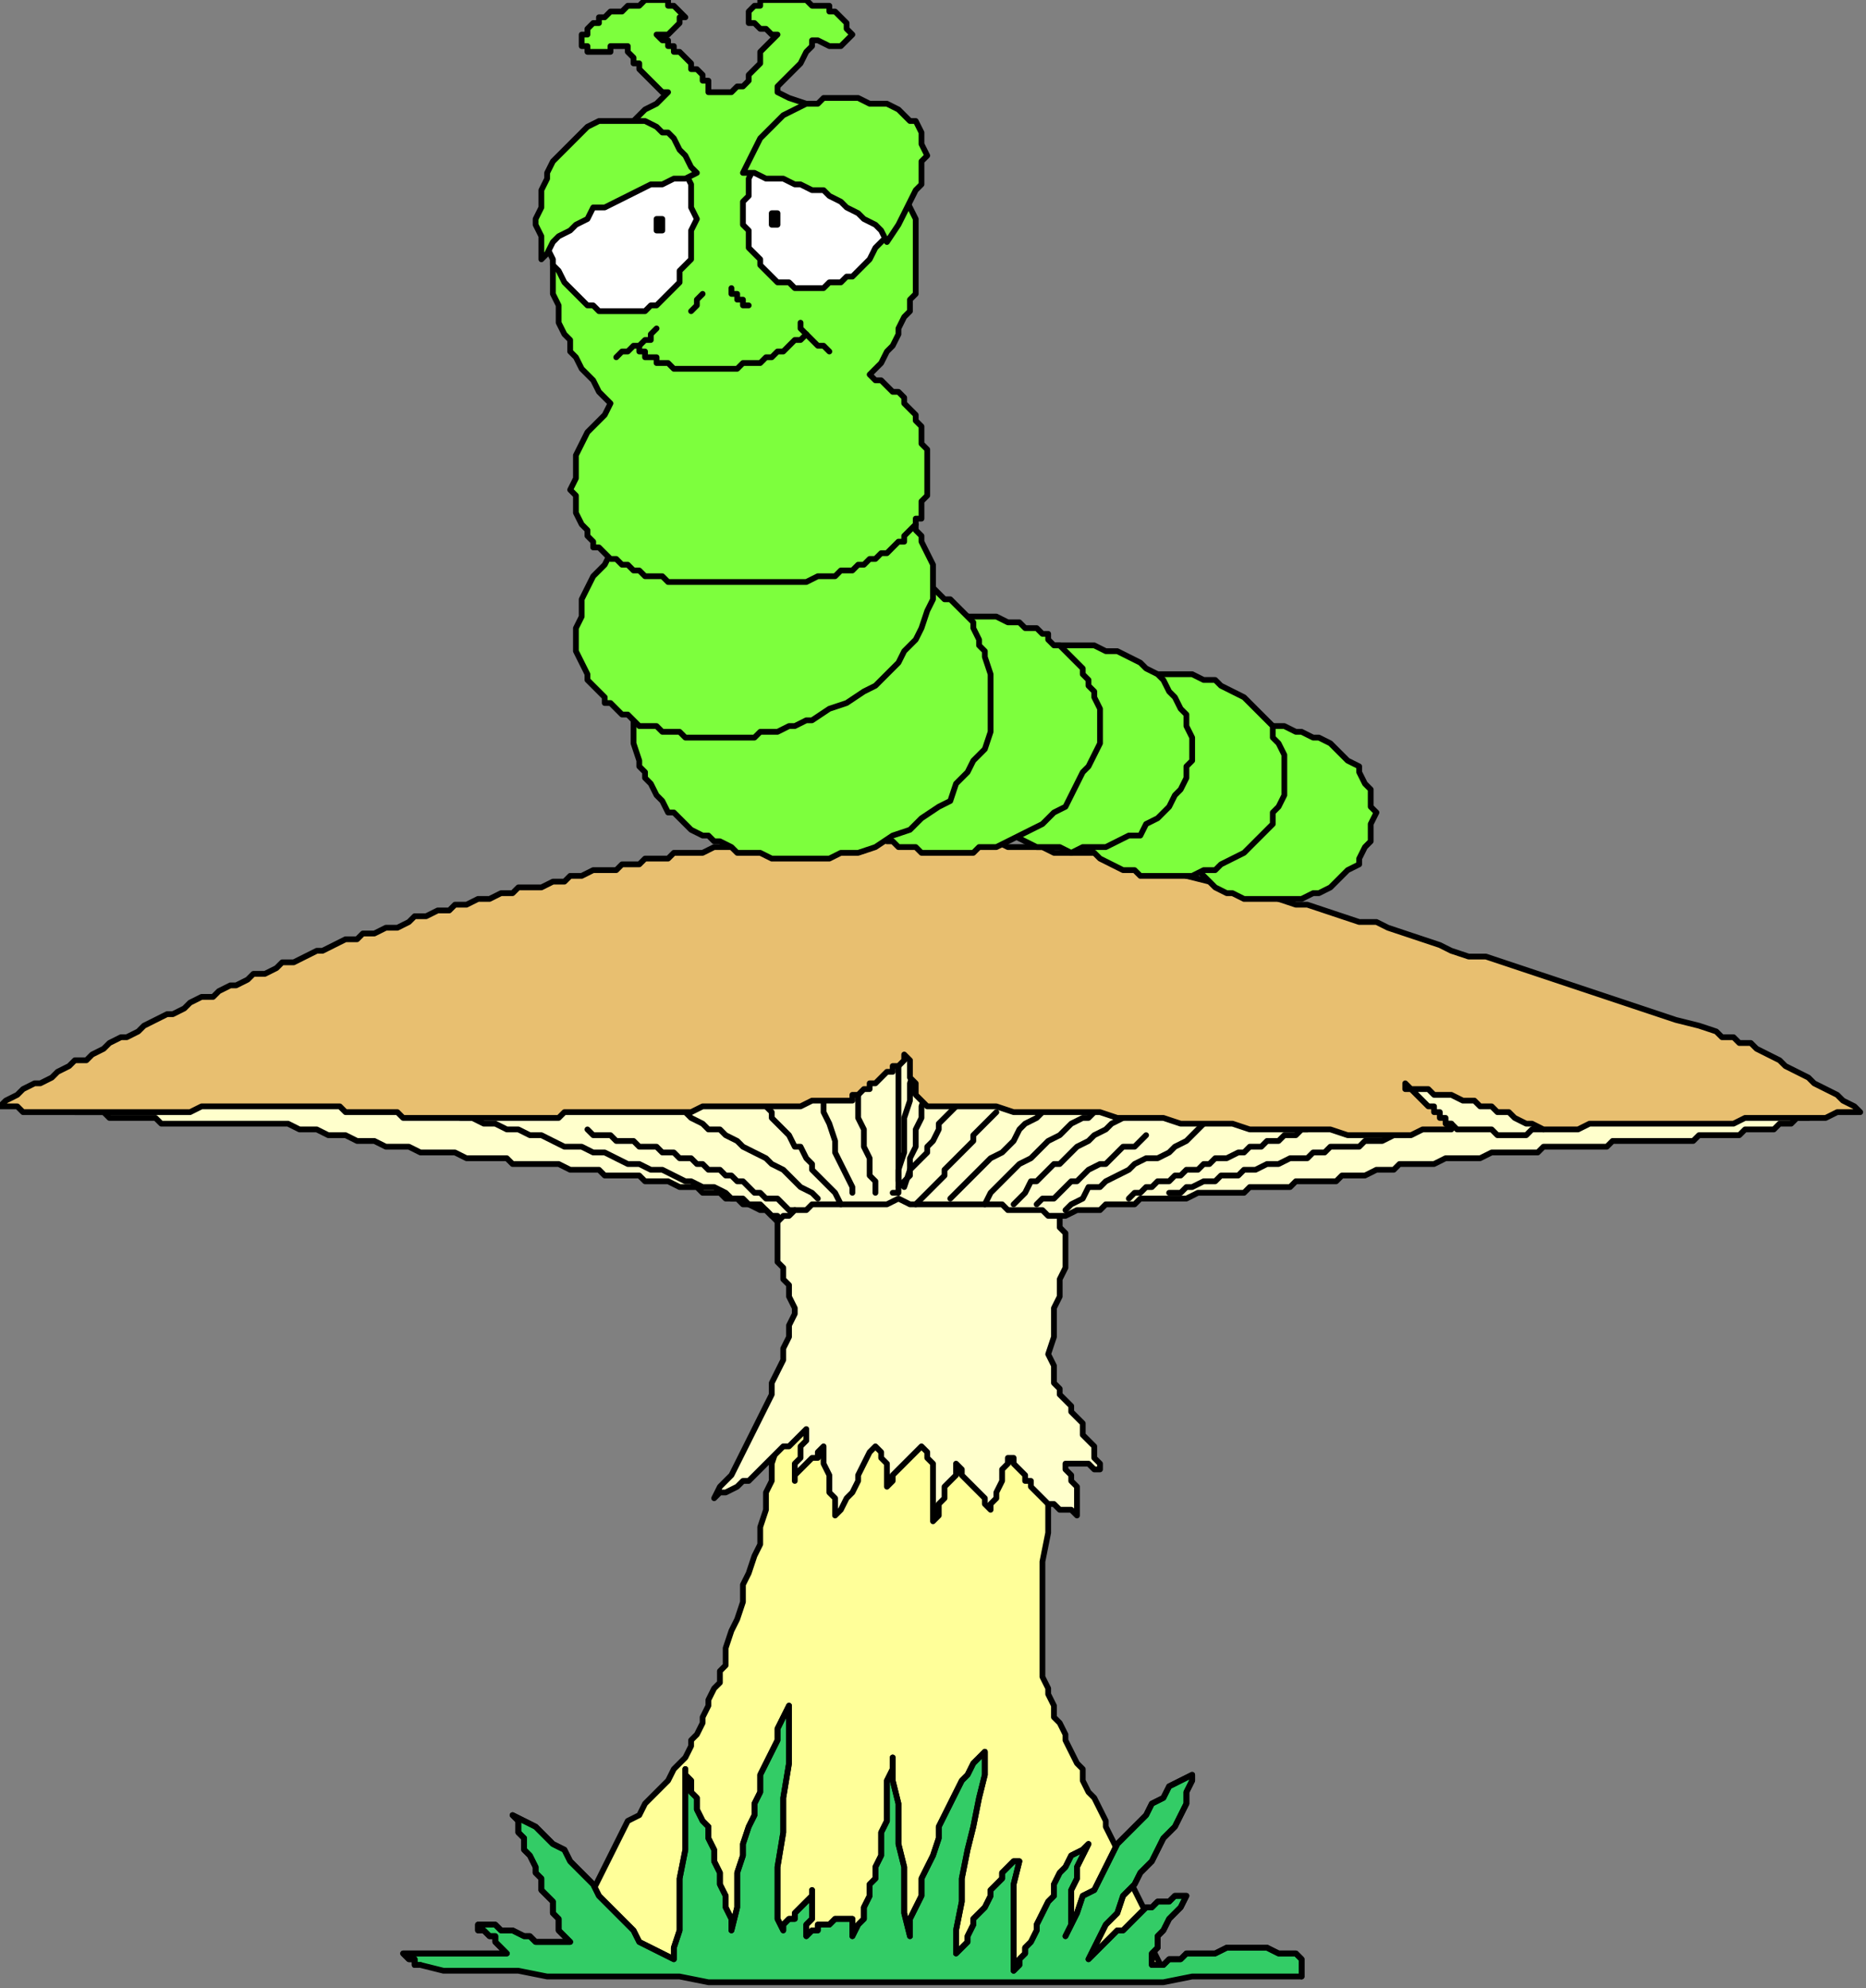 <?xml version="1.0" encoding="UTF-8" standalone="no"?>
<svg
   xmlns:dc="http://purl.org/dc/elements/1.1/"
   xmlns:cc="http://creativecommons.org/ns#"
   xmlns:rdf="http://www.w3.org/1999/02/22-rdf-syntax-ns#"
   xmlns:svg="http://www.w3.org/2000/svg"
   xmlns="http://www.w3.org/2000/svg"
   xmlns:sodipodi="http://sodipodi.sourceforge.net/DTD/sodipodi-0.dtd"
   xmlns:inkscape="http://www.inkscape.org/namespaces/inkscape"
   version="1.0"
   width="85.725mm"
   height="91.281mm"
   id="svg127"
   sodipodi:docname="CINSE015.WMF">
  <rect width="100%" height="100%" fill="#808080" stroke="none"/>
  <sodipodi:namedview
     pagecolor="#ffffff"
     bordercolor="#666666"
     borderopacity="1"
     objecttolerance="10"
     gridtolerance="10"
     guidetolerance="10"
     inkscape:pageopacity="0"
     inkscape:pageshadow="2"
     inkscape:window-width="640"
     inkscape:window-height="480"
     id="namedview129" />
  <defs
     id="defs3">
    <pattern
       id="WMFhbasepattern"
       patternUnits="userSpaceOnUse"
       width="6"
       height="6"
       x="0"
       y="0" />
  </defs>
  <path
     style="fill:#ffff99;fill-rule:evenodd;fill-opacity:1;stroke:none;"
     d="  M 135,245   L 135,248   L 135,251   L 134,254   L 134,257   L 133,259   L 133,262   L 132,265   L 132,268   L 131,270   L 130,273   L 129,275   L 129,278   L 128,281   L 127,283   L 126,286   L 126,289   L 125,290   L 125,292   L 124,293   L 123,295   L 123,296   L 122,298   L 122,299   L 121,301   L 120,302   L 120,303   L 119,305   L 118,306   L 117,307   L 116,309   L 115,310   L 114,311   L 113,312   L 112,313   L 111,315   L 109,316   L 108,318   L 107,320   L 106,322   L 105,324   L 104,326   L 103,328   L 102,331   L 101,333   L 100,335   L 99,337   L 98,339   L 98,341   L 101,341   L 104,341   L 107,342   L 111,342   L 114,342   L 117,342   L 120,342   L 123,342   L 127,342   L 130,342   L 133,342   L 137,343   L 140,343   L 143,343   L 147,343   L 150,343   L 153,343   L 157,343   L 160,343   L 163,343   L 166,343   L 170,343   L 173,343   L 176,343   L 179,343   L 183,343   L 186,343   L 189,343   L 192,343   L 195,342   L 198,342   L 202,342   L 201,340   L 200,338   L 200,336   L 199,334   L 199,332   L 198,330   L 197,328   L 196,326   L 196,325   L 195,323   L 194,321   L 193,319   L 192,317   L 192,316   L 191,314   L 190,312   L 189,311   L 188,309   L 188,307   L 187,306   L 186,304   L 185,302   L 185,301   L 184,299   L 183,298   L 183,296   L 182,294   L 182,293   L 181,291   L 181,290   L 181,288   L 181,287   L 181,281   L 181,276   L 181,271   L 182,266   L 182,261   L 182,257   L 182,253   L 182,248   L 181,248   L 179,248   L 178,248   L 176,248   L 175,247   L 173,247   L 172,247   L 170,247   L 169,247   L 167,247   L 166,247   L 165,247   L 163,247   L 162,247   L 160,247   L 159,247   L 157,246   L 156,246   L 154,246   L 153,246   L 151,246   L 150,246   L 148,246   L 147,246   L 145,246   L 144,246   L 142,246   L 141,245   L 140,245   L 138,245   L 137,245   L 135,245  z "
     id="path5" />
  <path
     style="fill:none;stroke:#000000;stroke-width:1px;stroke-linecap:round;stroke-linejoin:round;stroke-miterlimit:4;stroke-dasharray:none;stroke-opacity:1;"
     d="  M 135,245   L 135,248   L 135,251   L 134,254   L 134,257   L 133,259   L 133,262   L 132,265   L 132,268   L 131,270   L 130,273   L 129,275   L 129,278   L 128,281   L 127,283   L 126,286   L 126,289   L 125,290   L 125,292   L 124,293   L 123,295   L 123,296   L 122,298   L 122,299   L 121,301   L 120,302   L 120,303   L 119,305   L 118,306   L 117,307   L 116,309   L 115,310   L 114,311   L 113,312   L 112,313   L 111,315   L 109,316   L 108,318   L 107,320   L 106,322   L 105,324   L 104,326   L 103,328   L 102,331   L 101,333   L 100,335   L 99,337   L 98,339   L 98,341   L 101,341   L 104,341   L 107,342   L 111,342   L 114,342   L 117,342   L 120,342   L 123,342   L 127,342   L 130,342   L 133,342   L 137,343   L 140,343   L 143,343   L 147,343   L 150,343   L 153,343   L 157,343   L 160,343   L 163,343   L 166,343   L 170,343   L 173,343   L 176,343   L 179,343   L 183,343   L 186,343   L 189,343   L 192,343   L 195,342   L 198,342   L 202,342   L 201,340   L 200,338   L 200,336   L 199,334   L 199,332   L 198,330   L 197,328   L 196,326   L 196,325   L 195,323   L 194,321   L 193,319   L 192,317   L 192,316   L 191,314   L 190,312   L 189,311   L 188,309   L 188,307   L 187,306   L 186,304   L 185,302   L 185,301   L 184,299   L 183,298   L 183,296   L 182,294   L 182,293   L 181,291   L 181,290   L 181,288   L 181,287   L 181,281   L 181,276   L 181,271   L 182,266   L 182,261   L 182,257   L 182,253   L 182,248   L 181,248   L 179,248   L 178,248   L 176,248   L 175,247   L 173,247   L 172,247   L 170,247   L 169,247   L 167,247   L 166,247   L 165,247   L 163,247   L 162,247   L 160,247   L 159,247   L 157,246   L 156,246   L 154,246   L 153,246   L 151,246   L 150,246   L 148,246   L 147,246   L 145,246   L 144,246   L 142,246   L 141,245   L 140,245   L 138,245   L 137,245   L 135,245  "
     id="path7" />
  <path
     style="fill:#33cc66;fill-rule:evenodd;fill-opacity:1;stroke:none;"
     d="  M 226,343   L 226,342   L 226,342   L 226,341   L 226,341   L 226,340   L 226,340   L 225,339   L 225,339   L 224,339   L 222,339   L 220,338   L 219,338   L 217,338   L 216,338   L 214,338   L 213,338   L 211,339   L 210,339   L 208,339   L 206,339   L 205,340   L 203,340   L 202,341   L 200,341   L 200,339   L 201,338   L 201,336   L 202,335   L 203,333   L 204,332   L 205,331   L 206,329   L 205,329   L 204,329   L 203,330   L 201,330   L 200,331   L 199,331   L 198,332   L 197,333   L 196,334   L 195,335   L 194,335   L 193,336   L 192,337   L 191,338   L 190,339   L 189,340   L 190,338   L 191,336   L 192,334   L 194,332   L 195,329   L 197,327   L 198,325   L 200,323   L 201,321   L 202,319   L 204,317   L 205,315   L 206,313   L 206,311   L 207,309   L 207,308   L 205,309   L 203,310   L 202,312   L 200,313   L 199,315   L 197,317   L 196,318   L 194,320   L 193,322   L 192,324   L 191,326   L 190,328   L 188,329   L 187,332   L 186,334   L 185,336   L 186,334   L 186,332   L 186,330   L 186,328   L 187,326   L 187,324   L 188,322   L 189,320   L 188,321   L 186,322   L 185,324   L 184,325   L 183,327   L 183,329   L 182,330   L 181,332   L 180,334   L 180,335   L 179,337   L 178,338   L 178,339   L 177,340   L 177,341   L 176,342   L 176,337   L 176,332   L 176,327   L 177,323   L 176,323   L 175,324   L 174,325   L 174,326   L 173,327   L 172,328   L 172,329   L 171,331   L 170,332   L 169,333   L 169,334   L 168,336   L 168,337   L 167,338   L 166,339   L 166,339   L 166,335   L 167,330   L 167,326   L 168,321   L 169,317   L 170,312   L 171,308   L 171,304   L 170,305   L 169,306   L 168,308   L 167,309   L 166,311   L 165,313   L 164,315   L 163,317   L 163,319   L 162,322   L 161,324   L 160,326   L 160,329   L 159,331   L 158,333   L 158,336   L 157,332   L 157,328   L 157,324   L 156,320   L 156,317   L 156,313   L 155,309   L 155,305   L 155,307   L 154,309   L 154,311   L 154,314   L 154,316   L 153,318   L 153,320   L 153,322   L 152,324   L 152,326   L 151,327   L 151,329   L 150,331   L 150,333   L 149,334   L 148,336   L 148,335   L 148,334   L 148,334   L 148,333   L 147,333   L 147,333   L 146,333   L 146,333   L 145,333   L 145,333   L 144,334   L 144,334   L 143,334   L 143,334   L 142,334   L 142,335   L 141,335   L 141,335   L 140,336   L 140,336   L 140,335   L 140,334   L 141,333   L 141,332   L 141,331   L 141,330   L 141,329   L 141,328   L 141,329   L 140,330   L 139,331   L 138,332   L 138,333   L 137,333   L 136,334   L 136,335   L 135,333   L 135,329   L 135,324   L 136,318   L 136,312   L 137,306   L 137,301   L 137,296   L 136,298   L 135,300   L 135,302   L 134,304   L 133,306   L 132,308   L 132,311   L 131,313   L 131,315   L 130,317   L 129,320   L 129,322   L 128,325   L 128,328   L 128,331   L 127,335   L 127,333   L 126,331   L 126,329   L 125,327   L 125,325   L 124,323   L 124,321   L 123,319   L 123,317   L 122,316   L 121,314   L 121,312   L 120,311   L 120,309   L 119,308   L 119,307   L 119,311   L 119,316   L 119,321   L 118,326   L 118,331   L 118,335   L 117,338   L 117,340   L 115,339   L 113,338   L 111,337   L 110,335   L 108,333   L 106,331   L 104,329   L 103,327   L 101,325   L 99,323   L 98,321   L 96,320   L 94,318   L 93,317   L 91,316   L 89,315   L 90,316   L 90,318   L 91,319   L 91,321   L 92,322   L 93,324   L 93,325   L 94,326   L 94,328   L 95,329   L 96,330   L 96,332   L 97,333   L 97,335   L 98,336   L 99,337   L 98,337   L 97,337   L 96,337   L 95,337   L 94,337   L 93,337   L 92,336   L 91,336   L 89,335   L 89,335   L 87,335   L 86,334   L 86,334   L 84,334   L 83,334   L 83,334   L 83,335   L 84,335   L 85,336   L 86,336   L 86,337   L 87,338   L 87,338   L 88,339   L 86,339   L 85,339   L 84,339   L 83,339   L 82,339   L 80,339   L 79,339   L 78,339   L 77,339   L 76,339   L 75,339   L 74,339   L 73,339   L 72,339   L 71,339   L 70,339   L 71,340   L 71,340   L 71,340   L 72,340   L 72,341   L 72,341   L 73,341   L 73,341   L 77,342   L 81,342   L 86,342   L 90,342   L 95,343   L 99,343   L 104,343   L 108,343   L 113,343   L 118,343   L 123,344   L 128,344   L 132,344   L 137,344   L 142,344   L 147,344   L 152,344   L 157,344   L 162,344   L 167,344   L 172,344   L 177,344   L 182,344   L 187,344   L 192,344   L 197,344   L 202,344   L 207,343   L 212,343   L 217,343   L 221,343   L 226,343  z "
     id="path9" />
  <path
     style="fill:none;stroke:#000000;stroke-width:1px;stroke-linecap:round;stroke-linejoin:round;stroke-miterlimit:4;stroke-dasharray:none;stroke-opacity:1;"
     d="  M 226,343   L 226,342   L 226,342   L 226,341   L 226,341   L 226,340   L 226,340   L 225,339   L 225,339   L 224,339   L 222,339   L 220,338   L 219,338   L 217,338   L 216,338   L 214,338   L 213,338   L 211,339   L 210,339   L 208,339   L 206,339   L 205,340   L 203,340   L 202,341   L 200,341   L 200,339   L 201,338   L 201,336   L 202,335   L 203,333   L 204,332   L 205,331   L 206,329   L 205,329   L 204,329   L 203,330   L 201,330   L 200,331   L 199,331   L 198,332   L 197,333   L 196,334   L 195,335   L 194,335   L 193,336   L 192,337   L 191,338   L 190,339   L 189,340   L 190,338   L 191,336   L 192,334   L 194,332   L 195,329   L 197,327   L 198,325   L 200,323   L 201,321   L 202,319   L 204,317   L 205,315   L 206,313   L 206,311   L 207,309   L 207,308   L 205,309   L 203,310   L 202,312   L 200,313   L 199,315   L 197,317   L 196,318   L 194,320   L 193,322   L 192,324   L 191,326   L 190,328   L 188,329   L 187,332   L 186,334   L 185,336   L 186,334   L 186,332   L 186,330   L 186,328   L 187,326   L 187,324   L 188,322   L 189,320   L 188,321   L 186,322   L 185,324   L 184,325   L 183,327   L 183,329   L 182,330   L 181,332   L 180,334   L 180,335   L 179,337   L 178,338   L 178,339   L 177,340   L 177,341   L 176,342   L 176,337   L 176,332   L 176,327   L 177,323   L 176,323   L 175,324   L 174,325   L 174,326   L 173,327   L 172,328   L 172,329   L 171,331   L 170,332   L 169,333   L 169,334   L 168,336   L 168,337   L 167,338   L 166,339   L 166,339   L 166,335   L 167,330   L 167,326   L 168,321   L 169,317   L 170,312   L 171,308   L 171,304   L 170,305   L 169,306   L 168,308   L 167,309   L 166,311   L 165,313   L 164,315   L 163,317   L 163,319   L 162,322   L 161,324   L 160,326   L 160,329   L 159,331   L 158,333   L 158,336   L 157,332   L 157,328   L 157,324   L 156,320   L 156,317   L 156,313   L 155,309   L 155,305   L 155,307   L 154,309   L 154,311   L 154,314   L 154,316   L 153,318   L 153,320   L 153,322   L 152,324   L 152,326   L 151,327   L 151,329   L 150,331   L 150,333   L 149,334   L 148,336   L 148,335   L 148,334   L 148,334   L 148,333   L 147,333   L 147,333   L 146,333   L 146,333   L 145,333   L 145,333   L 144,334   L 144,334   L 143,334   L 143,334   L 142,334   L 142,335   L 141,335   L 141,335   L 140,336   L 140,336   L 140,335   L 140,334   L 141,333   L 141,332   L 141,331   L 141,330   L 141,329   L 141,328   L 141,329   L 140,330   L 139,331   L 138,332   L 138,333   L 137,333   L 136,334   L 136,335   L 135,333   L 135,329   L 135,324   L 136,318   L 136,312   L 137,306   L 137,301   L 137,296   L 136,298   L 135,300   L 135,302   L 134,304   L 133,306   L 132,308   L 132,311   L 131,313   L 131,315   L 130,317   L 129,320   L 129,322   L 128,325   L 128,328   L 128,331   L 127,335   L 127,333   L 126,331   L 126,329   L 125,327   L 125,325   L 124,323   L 124,321   L 123,319   L 123,317   L 122,316   L 121,314   L 121,312   L 120,311   L 120,309   L 119,308   L 119,307   L 119,311   L 119,316   L 119,321   L 118,326   L 118,331   L 118,335   L 117,338   L 117,340   L 115,339   L 113,338   L 111,337   L 110,335   L 108,333   L 106,331   L 104,329   L 103,327   L 101,325   L 99,323   L 98,321   L 96,320   L 94,318   L 93,317   L 91,316   L 89,315   L 90,316   L 90,318   L 91,319   L 91,321   L 92,322   L 93,324   L 93,325   L 94,326   L 94,328   L 95,329   L 96,330   L 96,332   L 97,333   L 97,335   L 98,336   L 99,337   L 98,337   L 97,337   L 96,337   L 95,337   L 94,337   L 93,337   L 92,336   L 91,336   L 89,335   L 89,335   L 87,335   L 86,334   L 86,334   L 84,334   L 83,334   L 83,334   L 83,335   L 84,335   L 85,336   L 86,336   L 86,337   L 87,338   L 87,338   L 88,339   L 86,339   L 85,339   L 84,339   L 83,339   L 82,339   L 80,339   L 79,339   L 78,339   L 77,339   L 76,339   L 75,339   L 74,339   L 73,339   L 72,339   L 71,339   L 70,339   L 71,340   L 71,340   L 71,340   L 72,340   L 72,341   L 72,341   L 73,341   L 73,341   L 77,342   L 81,342   L 86,342   L 90,342   L 95,343   L 99,343   L 104,343   L 108,343   L 113,343   L 118,343   L 123,344   L 128,344   L 132,344   L 137,344   L 142,344   L 147,344   L 152,344   L 157,344   L 162,344   L 167,344   L 172,344   L 177,344   L 182,344   L 187,344   L 192,344   L 197,344   L 202,344   L 207,343   L 212,343   L 217,343   L 221,343   L 226,343  "
     id="path11" />
  <path
     style="fill:none;stroke:#000000;stroke-width:1px;stroke-linecap:round;stroke-linejoin:round;stroke-miterlimit:4;stroke-dasharray:none;stroke-opacity:1;"
     d="  M 226,343   L 226,342   L 226,342   L 226,341   L 226,341   L 226,340   L 226,340   L 225,339   L 225,339   L 224,339   L 222,339   L 220,338   L 219,338   L 217,338   L 216,338   L 214,338   L 213,338   L 211,339   L 210,339   L 208,339   L 206,339   L 205,340   L 203,340   L 202,341   L 200,341   L 200,339   L 201,338   L 201,336   L 202,335   L 203,333   L 204,332   L 205,331   L 206,329   L 205,329   L 204,329   L 203,330   L 201,330   L 200,331   L 199,331   L 198,332   L 197,333   L 196,334   L 195,335   L 194,335   L 193,336   L 192,337   L 191,338   L 190,339   L 189,340   L 190,338   L 191,336   L 192,334   L 194,332   L 195,329   L 197,327   L 198,325   L 200,323   L 201,321   L 202,319   L 204,317   L 205,315   L 206,313   L 206,311   L 207,309   L 207,308   L 205,309   L 203,310   L 202,312   L 200,313   L 199,315   L 197,317   L 196,318   L 194,320   L 193,322   L 192,324   L 191,326   L 190,328   L 188,329   L 187,332   L 186,334   L 185,336   L 186,334   L 186,332   L 186,330   L 186,328   L 187,326   L 187,324   L 188,322   L 189,320   L 188,321   L 186,322   L 185,324   L 184,325   L 183,327   L 183,329   L 182,330   L 181,332   L 180,334   L 180,335   L 179,337   L 178,338   L 178,339   L 177,340   L 177,341   L 176,342   L 176,337   L 176,332   L 176,327   L 177,323   L 176,323   L 175,324   L 174,325   L 174,326   L 173,327   L 172,328   L 172,329   L 171,331   L 170,332   L 169,333   L 169,334   L 168,336   L 168,337   L 167,338   L 166,339   L 166,339   L 166,335   L 167,330   L 167,326   L 168,321   L 169,317   L 170,312   L 171,308   L 171,304   L 170,305   L 169,306   L 168,308   L 167,309   L 166,311   L 165,313   L 164,315   L 163,317   L 163,319   L 162,322   L 161,324   L 160,326   L 160,329   L 159,331   L 158,333   L 158,336   L 157,332   L 157,328   L 157,324   L 156,320   L 156,317   L 156,313   L 155,309   L 155,305   L 155,307   L 154,309   L 154,311   L 154,314   L 154,316   L 153,318   L 153,320   L 153,322   L 152,324   L 152,326   L 151,327   L 151,329   L 150,331   L 150,333   L 149,334   L 148,336   L 148,335   L 148,334   L 148,334   L 148,333   L 147,333   L 147,333   L 146,333   L 146,333   L 145,333   L 145,333   L 144,334   L 144,334   L 143,334   L 143,334   L 142,334   L 142,335   L 141,335   L 141,335   L 140,336   L 140,336   L 140,335   L 140,334   L 141,333   L 141,332   L 141,331   L 141,330   L 141,329   L 141,328   L 141,329   L 140,330   L 139,331   L 138,332   L 138,333   L 137,333   L 136,334   L 136,335   L 135,333   L 135,329   L 135,324   L 136,318   L 136,312   L 137,306   L 137,301   L 137,296   L 136,298   L 135,300   L 135,302   L 134,304   L 133,306   L 132,308   L 132,311   L 131,313   L 131,315   L 130,317   L 129,320   L 129,322   L 128,325   L 128,328   L 128,331   L 127,335   L 127,333   L 126,331   L 126,329   L 125,327   L 125,325   L 124,323   L 124,321   L 123,319   L 123,317   L 122,316   L 121,314   L 121,312   L 120,311   L 120,309   L 119,308   L 119,307   L 119,311   L 119,316   L 119,321   L 118,326   L 118,331   L 118,335   L 117,338   L 117,340   L 115,339   L 113,338   L 111,337   L 110,335   L 108,333   L 106,331   L 104,329   L 103,327   L 101,325   L 99,323   L 98,321   L 96,320   L 94,318   L 93,317   L 91,316   L 89,315   L 90,316   L 90,318   L 91,319   L 91,321   L 92,322   L 93,324   L 93,325   L 94,326   L 94,328   L 95,329   L 96,330   L 96,332   L 97,333   L 97,335   L 98,336   L 99,337   L 98,337   L 97,337   L 96,337   L 95,337   L 94,337   L 93,337   L 92,336   L 91,336   L 89,335   L 89,335   L 87,335   L 86,334   L 86,334   L 84,334   L 83,334   L 83,334   L 83,335   L 84,335   L 85,336   L 86,336   L 86,337   L 87,338   L 87,338   L 88,339   L 86,339   L 85,339   L 84,339   L 83,339   L 82,339   L 80,339   L 79,339   L 78,339   L 77,339   L 76,339   L 75,339   L 74,339   L 73,339   L 72,339   L 71,339   L 70,339   L 71,340   L 71,340   L 71,340   L 72,340   L 72,341   L 72,341   L 73,341   L 73,341  "
     id="path13" />
  <path
     style="fill:#ffffcc;fill-rule:evenodd;fill-opacity:1;stroke:none;"
     d="  M 138,207   L 138,208   L 137,209   L 136,210   L 136,211   L 135,212   L 135,213   L 135,214   L 135,216   L 135,217   L 135,219   L 136,220   L 136,222   L 137,223   L 137,225   L 138,227   L 138,228   L 137,230   L 137,232   L 136,234   L 136,236   L 135,238   L 134,240   L 134,242   L 133,244   L 132,246   L 131,248   L 130,250   L 129,252   L 128,254   L 127,256   L 125,258   L 124,260   L 125,259   L 126,259   L 128,258   L 129,257   L 130,257   L 131,256   L 132,255   L 132,255   L 133,254   L 134,253   L 135,252   L 136,251   L 137,251   L 138,250   L 139,249   L 140,248   L 140,249   L 140,250   L 139,251   L 139,252   L 139,253   L 138,254   L 138,256   L 138,257   L 138,256   L 139,255   L 139,255   L 140,254   L 141,253   L 142,253   L 142,252   L 143,251   L 143,253   L 143,254   L 144,256   L 144,257   L 144,259   L 145,260   L 145,262   L 145,263   L 146,262   L 147,260   L 148,259   L 149,257   L 149,256   L 150,254   L 151,252   L 152,251   L 152,251   L 153,252   L 153,253   L 154,254   L 154,255   L 154,256   L 154,257   L 154,258   L 155,257   L 155,256   L 156,255   L 157,254   L 157,254   L 158,253   L 159,252   L 160,251   L 161,252   L 161,253   L 162,254   L 162,256   L 162,258   L 162,260   L 162,262   L 162,264   L 163,263   L 163,261   L 164,260   L 164,258   L 165,257   L 166,256   L 166,255   L 166,254   L 167,255   L 167,256   L 168,257   L 169,258   L 170,259   L 171,260   L 171,261   L 172,262   L 172,261   L 173,260   L 173,259   L 174,257   L 174,256   L 174,255   L 175,254   L 175,253   L 176,253   L 176,254   L 177,255   L 178,256   L 178,257   L 179,257   L 179,258   L 180,259   L 181,260   L 181,260   L 182,261   L 183,261   L 184,262   L 185,262   L 186,262   L 187,263   L 187,261   L 187,260   L 187,259   L 187,258   L 186,257   L 186,256   L 185,255   L 185,254   L 186,254   L 186,254   L 187,254   L 188,254   L 188,254   L 189,254   L 190,255   L 191,255   L 191,254   L 190,253   L 190,252   L 190,251   L 189,250   L 188,249   L 188,247   L 187,246   L 186,245   L 186,244   L 185,243   L 184,242   L 184,241   L 183,240   L 183,238   L 183,237   L 182,235   L 183,232   L 183,230   L 183,227   L 184,225   L 184,222   L 185,220   L 185,217   L 185,216   L 185,214   L 184,213   L 184,212   L 184,211   L 183,209   L 182,208   L 181,206   L 180,206   L 179,206   L 177,207   L 176,207   L 175,207   L 173,207   L 172,207   L 171,207   L 169,207   L 168,207   L 167,207   L 165,207   L 164,207   L 163,207   L 161,207   L 160,207   L 159,207   L 157,207   L 156,207   L 155,207   L 153,207   L 152,207   L 151,207   L 149,207   L 148,207   L 147,207   L 145,207   L 144,207   L 143,207   L 141,207   L 140,207   L 138,207  z "
     id="path15" />
  <path
     style="fill:none;stroke:#000000;stroke-width:1px;stroke-linecap:round;stroke-linejoin:round;stroke-miterlimit:4;stroke-dasharray:none;stroke-opacity:1;"
     d="  M 138,207   L 138,208   L 137,209   L 136,210   L 136,211   L 135,212   L 135,213   L 135,214   L 135,216   L 135,217   L 135,219   L 136,220   L 136,222   L 137,223   L 137,225   L 138,227   L 138,228   L 137,230   L 137,232   L 136,234   L 136,236   L 135,238   L 134,240   L 134,242   L 133,244   L 132,246   L 131,248   L 130,250   L 129,252   L 128,254   L 127,256   L 125,258   L 124,260   L 125,259   L 126,259   L 128,258   L 129,257   L 130,257   L 131,256   L 132,255   L 132,255   L 133,254   L 134,253   L 135,252   L 136,251   L 137,251   L 138,250   L 139,249   L 140,248   L 140,249   L 140,250   L 139,251   L 139,252   L 139,253   L 138,254   L 138,256   L 138,257   L 138,256   L 139,255   L 139,255   L 140,254   L 141,253   L 142,253   L 142,252   L 143,251   L 143,253   L 143,254   L 144,256   L 144,257   L 144,259   L 145,260   L 145,262   L 145,263   L 146,262   L 147,260   L 148,259   L 149,257   L 149,256   L 150,254   L 151,252   L 152,251   L 152,251   L 153,252   L 153,253   L 154,254   L 154,255   L 154,256   L 154,257   L 154,258   L 155,257   L 155,256   L 156,255   L 157,254   L 157,254   L 158,253   L 159,252   L 160,251   L 161,252   L 161,253   L 162,254   L 162,256   L 162,258   L 162,260   L 162,262   L 162,264   L 163,263   L 163,261   L 164,260   L 164,258   L 165,257   L 166,256   L 166,255   L 166,254   L 167,255   L 167,256   L 168,257   L 169,258   L 170,259   L 171,260   L 171,261   L 172,262   L 172,261   L 173,260   L 173,259   L 174,257   L 174,256   L 174,255   L 175,254   L 175,253   L 176,253   L 176,254   L 177,255   L 178,256   L 178,257   L 179,257   L 179,258   L 180,259   L 181,260   L 181,260   L 182,261   L 183,261   L 184,262   L 185,262   L 186,262   L 187,263   L 187,261   L 187,260   L 187,259   L 187,258   L 186,257   L 186,256   L 185,255   L 185,254   L 186,254   L 186,254   L 187,254   L 188,254   L 188,254   L 189,254   L 190,255   L 191,255   L 191,254   L 190,253   L 190,252   L 190,251   L 189,250   L 188,249   L 188,247   L 187,246   L 186,245   L 186,244   L 185,243   L 184,242   L 184,241   L 183,240   L 183,238   L 183,237   L 182,235   L 183,232   L 183,230   L 183,227   L 184,225   L 184,222   L 185,220   L 185,217   L 185,216   L 185,214   L 184,213   L 184,212   L 184,211   L 183,209   L 182,208   L 181,206   L 180,206   L 179,206   L 177,207   L 176,207   L 175,207   L 173,207   L 172,207   L 171,207   L 169,207   L 168,207   L 167,207   L 165,207   L 164,207   L 163,207   L 161,207   L 160,207   L 159,207   L 157,207   L 156,207   L 155,207   L 153,207   L 152,207   L 151,207   L 149,207   L 148,207   L 147,207   L 145,207   L 144,207   L 143,207   L 141,207   L 140,207   L 138,207  "
     id="path17" />
  <path
     style="fill:#ffffcc;fill-rule:evenodd;fill-opacity:1;stroke:none;"
     d="  M 135,212   L 134,211   L 133,210   L 132,210   L 130,209   L 129,209   L 128,208   L 126,208   L 125,207   L 123,207   L 122,207   L 121,206   L 119,206   L 118,206   L 116,205   L 115,205   L 114,205   L 112,205   L 111,204   L 109,204   L 108,204   L 107,204   L 105,204   L 104,203   L 103,203   L 101,203   L 100,203   L 99,203   L 97,202   L 96,202   L 94,202   L 93,202   L 92,202   L 90,202   L 89,202   L 88,201   L 86,201   L 85,201   L 83,201   L 82,201   L 81,201   L 79,200   L 78,200   L 77,200   L 75,200   L 74,200   L 73,200   L 71,199   L 70,199   L 68,199   L 67,199   L 65,198   L 63,198   L 62,198   L 60,197   L 58,197   L 57,197   L 55,196   L 54,196   L 52,196   L 50,195   L 49,195   L 47,195   L 45,195   L 44,195   L 43,195   L 41,195   L 40,195   L 39,195   L 38,195   L 37,195   L 36,195   L 35,195   L 34,195   L 33,195   L 31,195   L 31,195   L 29,195   L 28,195   L 27,194   L 26,194   L 25,194   L 24,194   L 23,194   L 22,194   L 21,194   L 20,194   L 19,194   L 18,193   L 17,193   L 16,193   L 15,193   L 14,193   L 13,193   L 12,192   L 11,192   L 10,192   L 15,191   L 19,191   L 24,190   L 28,190   L 33,189   L 38,189   L 42,188   L 47,188   L 52,187   L 56,187   L 61,186   L 65,186   L 70,185   L 75,185   L 79,184   L 84,184   L 89,183   L 93,183   L 98,182   L 102,182   L 107,181   L 112,181   L 116,181   L 121,180   L 126,179   L 130,179   L 135,178   L 139,178   L 144,178   L 149,177   L 153,177   L 158,176   L 163,177   L 168,177   L 173,178   L 178,178   L 183,178   L 188,179   L 193,179   L 198,180   L 203,181   L 208,181   L 213,181   L 218,182   L 223,182   L 228,183   L 234,183   L 239,184   L 244,184   L 249,185   L 254,185   L 259,186   L 264,186   L 269,187   L 274,187   L 279,188   L 284,188   L 289,189   L 294,189   L 299,190   L 304,190   L 309,191   L 314,191   L 319,192   L 318,192   L 316,193   L 315,193   L 314,194   L 312,194   L 311,195   L 309,195   L 308,196   L 306,196   L 305,196   L 303,196   L 302,197   L 300,197   L 299,197   L 298,197   L 296,197   L 295,197   L 294,198   L 293,198   L 292,198   L 290,198   L 289,198   L 288,198   L 287,198   L 286,198   L 285,198   L 283,198   L 282,198   L 281,198   L 280,198   L 279,199   L 278,199   L 276,199   L 275,199   L 274,199   L 273,199   L 272,199   L 271,199   L 269,199   L 268,199   L 267,200   L 266,200   L 265,200   L 264,200   L 262,200   L 261,200   L 260,200   L 259,200   L 257,201   L 256,201   L 254,201   L 253,201   L 251,201   L 249,202   L 248,202   L 246,202   L 245,202   L 243,202   L 242,203   L 240,203   L 239,203   L 237,204   L 235,204   L 233,204   L 232,205   L 230,205   L 229,205   L 227,205   L 225,205   L 224,206   L 222,206   L 221,206   L 219,206   L 217,206   L 216,207   L 214,207   L 213,207   L 211,207   L 209,207   L 208,207   L 206,208   L 205,208   L 203,208   L 202,208   L 200,208   L 198,208   L 197,209   L 195,209   L 194,209   L 192,209   L 191,210   L 190,210   L 188,210   L 187,210   L 185,211   L 184,211   L 183,211   L 183,211   L 182,211   L 181,210   L 180,210   L 178,210   L 177,210   L 175,210   L 174,209   L 172,209   L 170,209   L 168,209   L 166,209   L 164,209   L 162,209   L 160,209   L 158,209   L 156,208   L 154,209   L 152,209   L 150,209   L 148,209   L 146,209   L 144,209   L 143,209   L 141,209   L 140,210   L 139,210   L 138,210   L 137,211   L 136,211   L 135,212  z "
     id="path19" />
  <path
     style="fill:none;stroke:#000000;stroke-width:1px;stroke-linecap:round;stroke-linejoin:round;stroke-miterlimit:4;stroke-dasharray:none;stroke-opacity:1;"
     d="  M 135,212   L 134,211   L 133,210   L 132,210   L 130,209   L 129,209   L 128,208   L 126,208   L 125,207   L 123,207   L 122,207   L 121,206   L 119,206   L 118,206   L 116,205   L 115,205   L 114,205   L 112,205   L 111,204   L 109,204   L 108,204   L 107,204   L 105,204   L 104,203   L 103,203   L 101,203   L 100,203   L 99,203   L 97,202   L 96,202   L 94,202   L 93,202   L 92,202   L 90,202   L 89,202   L 88,201   L 86,201   L 85,201   L 83,201   L 82,201   L 81,201   L 79,200   L 78,200   L 77,200   L 75,200   L 74,200   L 73,200   L 71,199   L 70,199   L 68,199   L 67,199   L 65,198   L 63,198   L 62,198   L 60,197   L 58,197   L 57,197   L 55,196   L 54,196   L 52,196   L 50,195   L 49,195   L 47,195   L 45,195   L 44,195   L 43,195   L 41,195   L 40,195   L 39,195   L 38,195   L 37,195   L 36,195   L 35,195   L 34,195   L 33,195   L 31,195   L 31,195   L 29,195   L 28,195   L 27,194   L 26,194   L 25,194   L 24,194   L 23,194   L 22,194   L 21,194   L 20,194   L 19,194   L 18,193   L 17,193   L 16,193   L 15,193   L 14,193   L 13,193   L 12,192   L 11,192   L 10,192   L 15,191   L 19,191   L 24,190   L 28,190   L 33,189   L 38,189   L 42,188   L 47,188   L 52,187   L 56,187   L 61,186   L 65,186   L 70,185   L 75,185   L 79,184   L 84,184   L 89,183   L 93,183   L 98,182   L 102,182   L 107,181   L 112,181   L 116,181   L 121,180   L 126,179   L 130,179   L 135,178   L 139,178   L 144,178   L 149,177   L 153,177   L 158,176   L 163,177   L 168,177   L 173,178   L 178,178   L 183,178   L 188,179   L 193,179   L 198,180   L 203,181   L 208,181   L 213,181   L 218,182   L 223,182   L 228,183   L 234,183   L 239,184   L 244,184   L 249,185   L 254,185   L 259,186   L 264,186   L 269,187   L 274,187   L 279,188   L 284,188   L 289,189   L 294,189   L 299,190   L 304,190   L 309,191   L 314,191   L 319,192   L 318,192   L 316,193   L 315,193   L 314,194   L 312,194   L 311,195   L 309,195   L 308,196   L 306,196   L 305,196   L 303,196   L 302,197   L 300,197   L 299,197   L 298,197   L 296,197   L 295,197   L 294,198   L 293,198   L 292,198   L 290,198   L 289,198   L 288,198   L 287,198   L 286,198   L 285,198   L 283,198   L 282,198   L 281,198   L 280,198   L 279,199   L 278,199   L 276,199   L 275,199   L 274,199   L 273,199   L 272,199   L 271,199   L 269,199   L 268,199   L 267,200   L 266,200   L 265,200   L 264,200   L 262,200   L 261,200   L 260,200   L 259,200   L 257,201   L 256,201   L 254,201   L 253,201   L 251,201   L 249,202   L 248,202   L 246,202   L 245,202   L 243,202   L 242,203   L 240,203   L 239,203   L 237,204   L 235,204   L 233,204   L 232,205   L 230,205   L 229,205   L 227,205   L 225,205   L 224,206   L 222,206   L 221,206   L 219,206   L 217,206   L 216,207   L 214,207   L 213,207   L 211,207   L 209,207   L 208,207   L 206,208   L 205,208   L 203,208   L 202,208   L 200,208   L 198,208   L 197,209   L 195,209   L 194,209   L 192,209   L 191,210   L 190,210   L 188,210   L 187,210   L 185,211   L 184,211   L 183,211   L 183,211   L 182,211   L 181,210   L 180,210   L 178,210   L 177,210   L 175,210   L 174,209   L 172,209   L 170,209   L 168,209   L 166,209   L 164,209   L 162,209   L 160,209   L 158,209   L 156,208   L 154,209   L 152,209   L 150,209   L 148,209   L 146,209   L 144,209   L 143,209   L 141,209   L 140,210   L 139,210   L 138,210   L 137,211   L 136,211   L 135,212  "
     id="path21" />
  <path
     style="fill:none;stroke:#000000;stroke-width:1px;stroke-linecap:round;stroke-linejoin:round;stroke-miterlimit:4;stroke-dasharray:none;stroke-opacity:1;"
     d="  M 76,193   L 78,193   L 80,194   L 82,194   L 84,195   L 86,195   L 88,196   L 90,196   L 92,197   L 94,197   L 96,198   L 98,199   L 101,199   L 103,200   L 105,200   L 107,201   L 109,202   L 111,202   L 113,203   L 115,203   L 117,204   L 119,205   L 120,205   L 122,206   L 124,206   L 126,207   L 127,208   L 129,208   L 130,209   L 132,209   L 133,210   L 134,211   L 135,211  "
     id="path23" />
  <path
     style="fill:none;stroke:#000000;stroke-width:1px;stroke-linecap:round;stroke-linejoin:round;stroke-miterlimit:4;stroke-dasharray:none;stroke-opacity:1;"
     d="  M 102,196   L 103,197   L 104,197   L 106,197   L 107,198   L 108,198   L 110,198   L 111,199   L 112,199   L 113,199   L 114,199   L 115,200   L 117,200   L 118,201   L 119,201   L 120,201   L 121,202   L 122,202   L 123,203   L 124,203   L 125,203   L 126,204   L 127,204   L 128,205   L 129,205   L 130,206   L 131,207   L 132,207   L 133,208   L 135,208   L 136,209   L 137,210   L 138,210  "
     id="path25" />
  <path
     style="fill:none;stroke:#000000;stroke-width:1px;stroke-linecap:round;stroke-linejoin:round;stroke-miterlimit:4;stroke-dasharray:none;stroke-opacity:1;"
     d="  M 119,193   L 120,194   L 122,195   L 123,196   L 125,196   L 126,197   L 128,198   L 129,199   L 131,200   L 133,201   L 134,202   L 136,203   L 137,204   L 138,205   L 139,206   L 141,207   L 142,208  "
     id="path27" />
  <path
     style="fill:none;stroke:#000000;stroke-width:1px;stroke-linecap:round;stroke-linejoin:round;stroke-miterlimit:4;stroke-dasharray:none;stroke-opacity:1;"
     d="  M 173,193   L 172,194   L 171,195   L 170,196   L 169,197   L 169,198   L 168,199   L 167,200   L 166,201   L 165,202   L 164,203   L 164,204   L 163,205   L 162,206   L 161,207   L 160,208   L 159,209  "
     id="path29" />
  <path
     style="fill:none;stroke:#000000;stroke-width:1px;stroke-linecap:round;stroke-linejoin:round;stroke-miterlimit:4;stroke-dasharray:none;stroke-opacity:1;"
     d="  M 132,191   L 133,192   L 134,193   L 134,194   L 135,195   L 136,196   L 137,197   L 138,199   L 139,199   L 140,201   L 141,202   L 141,203   L 142,204   L 143,205   L 144,206   L 145,207   L 146,209  "
     id="path31" />
  <path
     style="fill:none;stroke:#000000;stroke-width:1px;stroke-linecap:round;stroke-linejoin:round;stroke-miterlimit:4;stroke-dasharray:none;stroke-opacity:1;"
     d="  M 183,191   L 182,192   L 181,193   L 180,194   L 178,195   L 177,196   L 176,198   L 175,199   L 174,200   L 172,201   L 171,202   L 170,203   L 169,204   L 168,205   L 167,206   L 166,207   L 165,208  "
     id="path33" />
  <path
     style="fill:none;stroke:#000000;stroke-width:1px;stroke-linecap:round;stroke-linejoin:round;stroke-miterlimit:4;stroke-dasharray:none;stroke-opacity:1;"
     d="  M 143,191   L 143,193   L 144,195   L 145,198   L 145,200   L 146,202   L 147,204   L 148,206   L 148,207  "
     id="path35" />
  <path
     style="fill:none;stroke:#000000;stroke-width:1px;stroke-linecap:round;stroke-linejoin:round;stroke-miterlimit:4;stroke-dasharray:none;stroke-opacity:1;"
     d="  M 166,191   L 166,192   L 165,193   L 164,194   L 163,195   L 163,196   L 162,198   L 161,199   L 161,200   L 160,201   L 159,202   L 158,203   L 158,204   L 157,205   L 156,206   L 156,207   L 155,207  "
     id="path37" />
  <path
     style="fill:none;stroke:#000000;stroke-width:1px;stroke-linecap:round;stroke-linejoin:round;stroke-miterlimit:4;stroke-dasharray:none;stroke-opacity:1;"
     d="  M 190,193   L 189,194   L 188,194   L 186,195   L 185,196   L 184,197   L 182,198   L 181,199   L 180,200   L 179,201   L 177,202   L 176,203   L 175,204   L 174,205   L 173,206   L 172,207   L 171,209  "
     id="path39" />
  <path
     style="fill:none;stroke:#000000;stroke-width:1px;stroke-linecap:round;stroke-linejoin:round;stroke-miterlimit:4;stroke-dasharray:none;stroke-opacity:1;"
     d="  M 149,188   L 149,191   L 149,194   L 150,196   L 150,199   L 151,201   L 151,204   L 152,205   L 152,207  "
     id="path41" />
  <path
     style="fill:none;stroke:#000000;stroke-width:1px;stroke-linecap:round;stroke-linejoin:round;stroke-miterlimit:4;stroke-dasharray:none;stroke-opacity:1;"
     d="  M 247,196   L 245,196   L 244,197   L 242,197   L 240,198   L 239,198   L 237,198   L 236,199   L 234,199   L 232,199   L 231,199   L 230,200   L 228,200   L 227,201   L 225,201   L 224,201   L 222,202   L 221,202   L 220,202   L 218,203   L 217,203   L 216,203   L 215,204   L 213,204   L 212,204   L 211,205   L 210,205   L 209,205   L 207,206   L 206,206   L 205,207   L 204,207   L 203,207  "
     id="path43" />
  <path
     style="fill:none;stroke:#000000;stroke-width:1px;stroke-linecap:round;stroke-linejoin:round;stroke-miterlimit:4;stroke-dasharray:none;stroke-opacity:1;"
     d="  M 198,192   L 196,193   L 195,194   L 193,195   L 192,196   L 190,197   L 189,198   L 187,199   L 186,200   L 184,202   L 183,202   L 181,204   L 180,205   L 179,205   L 178,207   L 177,208   L 176,209  "
     id="path45" />
  <path
     style="fill:none;stroke:#000000;stroke-width:1px;stroke-linecap:round;stroke-linejoin:round;stroke-miterlimit:4;stroke-dasharray:none;stroke-opacity:1;"
     d="  M 209,195   L 208,196   L 207,197   L 206,198   L 204,199   L 203,200   L 201,201   L 199,201   L 197,202   L 196,203   L 194,204   L 192,205   L 191,206   L 189,206   L 188,208   L 186,209   L 185,210  "
     id="path47" />
  <path
     style="fill:none;stroke:#000000;stroke-width:1px;stroke-linecap:round;stroke-linejoin:round;stroke-miterlimit:4;stroke-dasharray:none;stroke-opacity:1;"
     d="  M 227,195   L 227,196   L 226,196   L 225,197   L 224,197   L 223,197   L 222,198   L 221,198   L 220,198   L 219,199   L 218,199   L 217,199   L 216,200   L 215,200   L 213,201   L 212,201   L 211,201   L 210,202   L 209,202   L 208,203   L 207,203   L 206,203   L 205,204   L 204,204   L 203,205   L 202,205   L 201,205   L 200,206   L 199,206   L 198,207   L 197,207   L 196,208   L 196,208  "
     id="path49" />
  <path
     style="fill:none;stroke:#000000;stroke-width:1px;stroke-linecap:round;stroke-linejoin:round;stroke-miterlimit:4;stroke-dasharray:none;stroke-opacity:1;"
     d="  M 199,197   L 198,198   L 197,199   L 195,199   L 194,200   L 193,201   L 192,202   L 191,202   L 189,203   L 188,204   L 187,205   L 186,205   L 185,206   L 184,207   L 183,208   L 181,208   L 180,209  "
     id="path51" />
  <path
     style="fill:none;stroke:#000000;stroke-width:1px;stroke-linecap:round;stroke-linejoin:round;stroke-miterlimit:4;stroke-dasharray:none;stroke-opacity:1;"
     d="  M 268,196   L 267,196   L 266,196   L 265,197   L 264,197   L 263,197   L 262,197   L 261,197   L 260,197   L 259,196   L 258,196   L 256,196   L 255,196   L 253,196   L 252,195   L 251,195   L 249,195  "
     id="path53" />
  <path
     style="fill:none;stroke:#000000;stroke-width:1px;stroke-linecap:round;stroke-linejoin:round;stroke-miterlimit:4;stroke-dasharray:none;stroke-opacity:1;"
     d="  M 156,181   L 156,187   L 156,193   L 156,199   L 156,205  "
     id="path55" />
  <path
     style="fill:none;stroke:#000000;stroke-width:1px;stroke-linecap:round;stroke-linejoin:round;stroke-miterlimit:4;stroke-dasharray:none;stroke-opacity:1;"
     d="  M 161,187   L 161,189   L 160,192   L 160,194   L 159,196   L 159,199   L 158,201   L 158,203   L 157,206  "
     id="path57" />
  <path
     style="fill:none;stroke:#000000;stroke-width:1px;stroke-linecap:round;stroke-linejoin:round;stroke-miterlimit:4;stroke-dasharray:none;stroke-opacity:1;"
     d="  M 159,181   L 159,185   L 158,188   L 158,191   L 157,194   L 157,197   L 157,200   L 156,203   L 156,206  "
     id="path59" />
  <path
     style="fill:#e8bf70;fill-rule:evenodd;fill-opacity:1;stroke:none;"
     d="  M 323,193   L 322,192   L 320,191   L 319,190   L 317,189   L 315,188   L 314,187   L 312,186   L 310,185   L 309,184   L 307,183   L 305,182   L 304,181   L 302,181   L 301,180   L 299,180   L 298,179   L 295,178   L 291,177   L 288,176   L 285,175   L 282,174   L 279,173   L 276,172   L 273,171   L 270,170   L 267,169   L 264,168   L 261,167   L 258,166   L 255,166   L 252,165   L 250,164   L 247,163   L 244,162   L 241,161   L 239,160   L 236,160   L 233,159   L 230,158   L 227,157   L 225,157   L 222,156   L 219,155   L 216,154   L 213,153   L 210,153   L 206,152   L 203,151   L 202,151   L 200,150   L 198,150   L 197,150   L 195,149   L 193,149   L 192,149   L 190,148   L 188,148   L 186,148   L 185,148   L 183,148   L 181,147   L 180,147   L 178,147   L 176,147   L 175,147   L 173,146   L 171,146   L 169,146   L 168,146   L 166,146   L 164,146   L 163,146   L 161,146   L 159,146   L 158,146   L 156,146   L 154,145   L 152,145   L 151,145   L 149,145   L 148,145   L 146,145   L 145,145   L 144,146   L 142,146   L 141,146   L 140,146   L 138,146   L 137,146   L 136,146   L 134,146   L 133,146   L 132,146   L 130,146   L 129,147   L 128,147   L 126,147   L 125,147   L 124,147   L 122,148   L 121,148   L 120,148   L 118,148   L 117,148   L 116,149   L 114,149   L 113,149   L 112,149   L 111,150   L 109,150   L 108,150   L 107,151   L 105,151   L 103,151   L 101,152   L 99,152   L 98,153   L 96,153   L 94,154   L 92,154   L 90,154   L 89,155   L 87,155   L 85,156   L 83,156   L 81,157   L 79,157   L 78,158   L 76,158   L 74,159   L 72,159   L 71,160   L 69,161   L 67,161   L 65,162   L 63,162   L 62,163   L 60,163   L 58,164   L 56,165   L 55,165   L 53,166   L 51,167   L 49,167   L 48,168   L 46,169   L 44,169   L 43,170   L 41,171   L 40,171   L 38,172   L 37,173   L 35,173   L 33,174   L 32,175   L 30,176   L 29,176   L 27,177   L 25,178   L 24,179   L 22,180   L 21,180   L 19,181   L 18,182   L 16,183   L 15,184   L 13,184   L 12,185   L 10,186   L 9,187   L 7,188   L 6,188   L 4,189   L 3,190   L 1,191   L 0,192   L 1,192   L 3,192   L 4,193   L 6,193   L 7,193   L 8,193   L 10,193   L 11,193   L 13,193   L 14,193   L 16,193   L 17,193   L 19,193   L 21,193   L 22,193   L 24,193   L 25,193   L 27,193   L 28,193   L 30,193   L 32,193   L 33,193   L 35,192   L 37,192   L 38,192   L 40,192   L 41,192   L 43,192   L 45,192   L 46,192   L 48,192   L 49,192   L 50,192   L 52,192   L 53,192   L 54,192   L 55,192   L 56,192   L 57,192   L 58,192   L 59,192   L 60,193   L 61,193   L 62,193   L 63,193   L 65,193   L 66,193   L 67,193   L 68,193   L 69,193   L 70,194   L 71,194   L 72,194   L 73,194   L 74,194   L 75,194   L 77,194   L 78,194   L 79,194   L 80,194   L 81,194   L 82,194   L 83,194   L 84,194   L 86,194   L 88,194   L 90,194   L 92,194   L 95,194   L 97,194   L 98,193   L 101,193   L 102,193   L 105,193   L 107,193   L 108,193   L 110,193   L 112,193   L 114,193   L 116,193   L 118,193   L 120,193   L 122,192   L 124,192   L 126,192   L 128,192   L 130,192   L 132,192   L 134,192   L 135,192   L 137,192   L 139,192   L 141,191   L 143,191   L 145,191   L 147,191   L 148,191   L 148,190   L 149,190   L 150,189   L 151,189   L 151,188   L 152,188   L 153,187   L 153,187   L 154,186   L 155,186   L 155,185   L 156,185   L 157,184   L 157,184   L 157,183   L 158,184   L 158,186   L 158,187   L 159,188   L 159,190   L 160,191   L 161,192   L 162,192   L 164,192   L 167,192   L 170,192   L 173,192   L 176,193   L 179,193   L 182,193   L 185,193   L 188,193   L 191,193   L 194,194   L 197,194   L 199,194   L 202,194   L 205,195   L 208,195   L 211,195   L 214,195   L 217,196   L 220,196   L 223,196   L 225,196   L 228,196   L 231,196   L 234,197   L 237,197   L 239,197   L 242,197   L 245,197   L 247,196   L 250,196   L 252,196   L 252,196   L 252,195   L 251,195   L 251,194   L 250,194   L 250,193   L 249,193   L 249,192   L 248,192   L 247,191   L 247,191   L 246,190   L 246,190   L 245,189   L 244,189   L 244,188   L 245,189   L 246,189   L 248,189   L 249,190   L 251,190   L 252,190   L 254,191   L 256,191   L 257,192   L 259,192   L 260,193   L 262,193   L 263,194   L 265,195   L 266,195   L 268,196   L 269,196   L 271,196   L 273,196   L 274,196   L 276,195   L 278,195   L 279,195   L 281,195   L 283,195   L 284,195   L 286,195   L 288,195   L 289,195   L 291,195   L 293,195   L 295,195   L 296,195   L 298,195   L 300,195   L 301,195   L 303,194   L 305,194   L 307,194   L 308,194   L 310,194   L 312,194   L 314,194   L 316,194   L 317,194   L 319,193   L 321,193   L 323,193  z "
     id="path61" />
  <path
     style="fill:none;stroke:#000000;stroke-width:1px;stroke-linecap:round;stroke-linejoin:round;stroke-miterlimit:4;stroke-dasharray:none;stroke-opacity:1;"
     d="  M 323,193   L 322,192   L 320,191   L 319,190   L 317,189   L 315,188   L 314,187   L 312,186   L 310,185   L 309,184   L 307,183   L 305,182   L 304,181   L 302,181   L 301,180   L 299,180   L 298,179   L 295,178   L 291,177   L 288,176   L 285,175   L 282,174   L 279,173   L 276,172   L 273,171   L 270,170   L 267,169   L 264,168   L 261,167   L 258,166   L 255,166   L 252,165   L 250,164   L 247,163   L 244,162   L 241,161   L 239,160   L 236,160   L 233,159   L 230,158   L 227,157   L 225,157   L 222,156   L 219,155   L 216,154   L 213,153   L 210,153   L 206,152   L 203,151   L 202,151   L 200,150   L 198,150   L 197,150   L 195,149   L 193,149   L 192,149   L 190,148   L 188,148   L 186,148   L 185,148   L 183,148   L 181,147   L 180,147   L 178,147   L 176,147   L 175,147   L 173,146   L 171,146   L 169,146   L 168,146   L 166,146   L 164,146   L 163,146   L 161,146   L 159,146   L 158,146   L 156,146   L 154,145   L 152,145   L 151,145   L 149,145   L 148,145   L 146,145   L 145,145   L 144,146   L 142,146   L 141,146   L 140,146   L 138,146   L 137,146   L 136,146   L 134,146   L 133,146   L 132,146   L 130,146   L 129,147   L 128,147   L 126,147   L 125,147   L 124,147   L 122,148   L 121,148   L 120,148   L 118,148   L 117,148   L 116,149   L 114,149   L 113,149   L 112,149   L 111,150   L 109,150   L 108,150   L 107,151   L 105,151   L 103,151   L 101,152   L 99,152   L 98,153   L 96,153   L 94,154   L 92,154   L 90,154   L 89,155   L 87,155   L 85,156   L 83,156   L 81,157   L 79,157   L 78,158   L 76,158   L 74,159   L 72,159   L 71,160   L 69,161   L 67,161   L 65,162   L 63,162   L 62,163   L 60,163   L 58,164   L 56,165   L 55,165   L 53,166   L 51,167   L 49,167   L 48,168   L 46,169   L 44,169   L 43,170   L 41,171   L 40,171   L 38,172   L 37,173   L 35,173   L 33,174   L 32,175   L 30,176   L 29,176   L 27,177   L 25,178   L 24,179   L 22,180   L 21,180   L 19,181   L 18,182   L 16,183   L 15,184   L 13,184   L 12,185   L 10,186   L 9,187   L 7,188   L 6,188   L 4,189   L 3,190   L 1,191   L 0,192   L 1,192   L 3,192   L 4,193   L 6,193   L 7,193   L 8,193   L 10,193   L 11,193   L 13,193   L 14,193   L 16,193   L 17,193   L 19,193   L 21,193   L 22,193   L 24,193   L 25,193   L 27,193   L 28,193   L 30,193   L 32,193   L 33,193   L 35,192   L 37,192   L 38,192   L 40,192   L 41,192   L 43,192   L 45,192   L 46,192   L 48,192   L 49,192   L 50,192   L 52,192   L 53,192   L 54,192   L 55,192   L 56,192   L 57,192   L 58,192   L 59,192   L 60,193   L 61,193   L 62,193   L 63,193   L 65,193   L 66,193   L 67,193   L 68,193   L 69,193   L 70,194   L 71,194   L 72,194   L 73,194   L 74,194   L 75,194   L 77,194   L 78,194   L 79,194   L 80,194   L 81,194   L 82,194   L 83,194   L 84,194   L 86,194   L 88,194   L 90,194   L 92,194   L 95,194   L 97,194   L 98,193   L 101,193   L 102,193   L 105,193   L 107,193   L 108,193   L 110,193   L 112,193   L 114,193   L 116,193   L 118,193   L 120,193   L 122,192   L 124,192   L 126,192   L 128,192   L 130,192   L 132,192   L 134,192   L 135,192   L 137,192   L 139,192   L 141,191   L 143,191   L 145,191   L 147,191   L 148,191   L 148,190   L 149,190   L 150,189   L 151,189   L 151,188   L 152,188   L 153,187   L 153,187   L 154,186   L 155,186   L 155,185   L 156,185   L 157,184   L 157,184   L 157,183   L 158,184   L 158,186   L 158,187   L 159,188   L 159,190   L 160,191   L 161,192   L 162,192   L 164,192   L 167,192   L 170,192   L 173,192   L 176,193   L 179,193   L 182,193   L 185,193   L 188,193   L 191,193   L 194,194   L 197,194   L 199,194   L 202,194   L 205,195   L 208,195   L 211,195   L 214,195   L 217,196   L 220,196   L 223,196   L 225,196   L 228,196   L 231,196   L 234,197   L 237,197   L 239,197   L 242,197   L 245,197   L 247,196   L 250,196   L 252,196   L 252,196   L 252,195   L 251,195   L 251,194   L 250,194   L 250,193   L 249,193   L 249,192   L 248,192   L 247,191   L 247,191   L 246,190   L 246,190   L 245,189   L 244,189   L 244,188   L 245,189   L 246,189   L 248,189   L 249,190   L 251,190   L 252,190   L 254,191   L 256,191   L 257,192   L 259,192   L 260,193   L 262,193   L 263,194   L 265,195   L 266,195   L 268,196   L 269,196   L 271,196   L 273,196   L 274,196   L 276,195   L 278,195   L 279,195   L 281,195   L 283,195   L 284,195   L 286,195   L 288,195   L 289,195   L 291,195   L 293,195   L 295,195   L 296,195   L 298,195   L 300,195   L 301,195   L 303,194   L 305,194   L 307,194   L 308,194   L 310,194   L 312,194   L 314,194   L 316,194   L 317,194   L 319,193   L 321,193   L 323,193  "
     id="path63" />
  <path
     style="fill:#7dff3d;fill-rule:evenodd;fill-opacity:1;stroke:none;"
     d="  M 221,126   L 219,126   L 218,127   L 216,127   L 214,128   L 213,128   L 211,129   L 210,130   L 209,131   L 208,132   L 207,133   L 206,134   L 205,136   L 204,137   L 204,138   L 204,140   L 204,141   L 204,143   L 204,144   L 204,146   L 205,147   L 206,149   L 207,150   L 208,151   L 209,152   L 210,153   L 211,154   L 213,155   L 214,155   L 216,156   L 218,156   L 219,156   L 221,156   L 223,156   L 225,156   L 226,156   L 228,155   L 229,155   L 231,154   L 232,153   L 233,152   L 234,151   L 236,150   L 236,149   L 237,147   L 238,146   L 238,144   L 238,143   L 239,141   L 238,140   L 238,138   L 238,137   L 237,136   L 236,134   L 236,133   L 234,132   L 233,131   L 232,130   L 231,129   L 229,128   L 228,128   L 226,127   L 225,127   L 223,126   L 221,126  z "
     id="path65" />
  <path
     style="fill:none;stroke:#000000;stroke-width:1px;stroke-linecap:round;stroke-linejoin:round;stroke-miterlimit:4;stroke-dasharray:none;stroke-opacity:1;"
     d="  M 221,126   L 219,126   L 218,127   L 216,127   L 214,128   L 213,128   L 211,129   L 210,130   L 209,131   L 208,132   L 207,133   L 206,134   L 205,136   L 204,137   L 204,138   L 204,140   L 204,141   L 204,143   L 204,144   L 204,146   L 205,147   L 206,149   L 207,150   L 208,151   L 209,152   L 210,153   L 211,154   L 213,155   L 214,155   L 216,156   L 218,156   L 219,156   L 221,156   L 223,156   L 225,156   L 226,156   L 228,155   L 229,155   L 231,154   L 232,153   L 233,152   L 234,151   L 236,150   L 236,149   L 237,147   L 238,146   L 238,144   L 238,143   L 239,141   L 238,140   L 238,138   L 238,137   L 237,136   L 236,134   L 236,133   L 234,132   L 233,131   L 232,130   L 231,129   L 229,128   L 228,128   L 226,127   L 225,127   L 223,126   L 221,126  "
     id="path67" />
  <path
     style="fill:#7dff3d;fill-rule:evenodd;fill-opacity:1;stroke:none;"
     d="  M 203,117   L 200,117   L 198,117   L 197,118   L 195,118   L 193,119   L 191,120   L 190,121   L 188,122   L 187,123   L 186,125   L 185,126   L 184,128   L 183,129   L 182,131   L 182,133   L 182,134   L 182,136   L 182,138   L 183,140   L 184,141   L 185,143   L 186,144   L 187,146   L 188,147   L 190,148   L 191,149   L 193,150   L 195,151   L 197,151   L 198,152   L 200,152   L 203,152   L 205,152   L 207,152   L 209,151   L 211,151   L 212,150   L 214,149   L 216,148   L 217,147   L 218,146   L 220,144   L 221,143   L 221,141   L 222,140   L 223,138   L 223,136   L 223,134   L 223,133   L 223,131   L 222,129   L 221,128   L 221,126   L 220,125   L 218,123   L 217,122   L 216,121   L 214,120   L 212,119   L 211,118   L 209,118   L 207,117   L 205,117   L 203,117  z "
     id="path69" />
  <path
     style="fill:none;stroke:#000000;stroke-width:1px;stroke-linecap:round;stroke-linejoin:round;stroke-miterlimit:4;stroke-dasharray:none;stroke-opacity:1;"
     d="  M 203,117   L 200,117   L 198,117   L 197,118   L 195,118   L 193,119   L 191,120   L 190,121   L 188,122   L 187,123   L 186,125   L 185,126   L 184,128   L 183,129   L 182,131   L 182,133   L 182,134   L 182,136   L 182,138   L 183,140   L 184,141   L 185,143   L 186,144   L 187,146   L 188,147   L 190,148   L 191,149   L 193,150   L 195,151   L 197,151   L 198,152   L 200,152   L 203,152   L 205,152   L 207,152   L 209,151   L 211,151   L 212,150   L 214,149   L 216,148   L 217,147   L 218,146   L 220,144   L 221,143   L 221,141   L 222,140   L 223,138   L 223,136   L 223,134   L 223,133   L 223,131   L 222,129   L 221,128   L 221,126   L 220,125   L 218,123   L 217,122   L 216,121   L 214,120   L 212,119   L 211,118   L 209,118   L 207,117   L 205,117   L 203,117  "
     id="path71" />
  <path
     style="fill:#7dff3d;fill-rule:evenodd;fill-opacity:1;stroke:none;"
     d="  M 186,112   L 184,112   L 182,112   L 180,113   L 178,113   L 176,114   L 175,115   L 173,116   L 172,117   L 170,118   L 169,120   L 168,121   L 167,123   L 167,124   L 166,126   L 166,128   L 166,130   L 166,132   L 166,133   L 167,135   L 167,137   L 168,138   L 169,140   L 170,141   L 172,142   L 173,143   L 175,145   L 176,145   L 178,146   L 180,147   L 182,147   L 184,147   L 186,148   L 188,147   L 190,147   L 192,147   L 194,146   L 196,145   L 198,145   L 199,143   L 201,142   L 202,141   L 203,140   L 204,138   L 205,137   L 206,135   L 206,133   L 207,132   L 207,130   L 207,128   L 206,126   L 206,124   L 205,123   L 204,121   L 203,120   L 202,118   L 201,117   L 199,116   L 198,115   L 196,114   L 194,113   L 192,113   L 190,112   L 188,112   L 186,112  z "
     id="path73" />
  <path
     style="fill:none;stroke:#000000;stroke-width:1px;stroke-linecap:round;stroke-linejoin:round;stroke-miterlimit:4;stroke-dasharray:none;stroke-opacity:1;"
     d="  M 186,112   L 184,112   L 182,112   L 180,113   L 178,113   L 176,114   L 175,115   L 173,116   L 172,117   L 170,118   L 169,120   L 168,121   L 167,123   L 167,124   L 166,126   L 166,128   L 166,130   L 166,132   L 166,133   L 167,135   L 167,137   L 168,138   L 169,140   L 170,141   L 172,142   L 173,143   L 175,145   L 176,145   L 178,146   L 180,147   L 182,147   L 184,147   L 186,148   L 188,147   L 190,147   L 192,147   L 194,146   L 196,145   L 198,145   L 199,143   L 201,142   L 202,141   L 203,140   L 204,138   L 205,137   L 206,135   L 206,133   L 207,132   L 207,130   L 207,128   L 206,126   L 206,124   L 205,123   L 204,121   L 203,120   L 202,118   L 201,117   L 199,116   L 198,115   L 196,114   L 194,113   L 192,113   L 190,112   L 188,112   L 186,112  "
     id="path75" />
  <path
     style="fill:#7dff3d;fill-rule:evenodd;fill-opacity:1;stroke:none;"
     d="  M 160,108   L 158,109   L 156,110   L 154,111   L 152,112   L 150,114   L 148,115   L 147,117   L 146,119   L 145,120   L 144,122   L 143,124   L 143,126   L 142,128   L 142,130   L 143,132   L 143,134   L 143,135   L 144,136   L 144,137   L 145,138   L 145,139   L 146,140   L 147,140   L 147,141   L 148,142   L 149,143   L 150,143   L 151,144   L 151,144   L 152,145   L 153,145   L 154,146   L 155,146   L 156,147   L 157,147   L 159,147   L 160,148   L 161,148   L 162,148   L 163,148   L 164,148   L 165,148   L 167,148   L 168,148   L 169,148   L 170,147   L 171,147   L 173,147   L 175,146   L 177,145   L 179,144   L 181,143   L 183,141   L 185,140   L 186,138   L 187,136   L 188,134   L 189,133   L 190,131   L 191,129   L 191,127   L 191,125   L 191,123   L 190,121   L 190,120   L 189,119   L 189,118   L 188,117   L 188,116   L 187,115   L 186,114   L 186,114   L 185,113   L 184,112   L 183,112   L 182,111   L 182,110   L 181,110   L 180,109   L 179,109   L 178,109   L 177,108   L 176,108   L 175,108   L 173,107   L 172,107   L 171,107   L 170,107   L 169,107   L 168,107   L 166,107   L 165,107   L 164,107   L 163,108   L 162,108   L 160,108  z "
     id="path77" />
  <path
     style="fill:none;stroke:#000000;stroke-width:1px;stroke-linecap:round;stroke-linejoin:round;stroke-miterlimit:4;stroke-dasharray:none;stroke-opacity:1;"
     d="  M 160,108   L 158,109   L 156,110   L 154,111   L 152,112   L 150,114   L 148,115   L 147,117   L 146,119   L 145,120   L 144,122   L 143,124   L 143,126   L 142,128   L 142,130   L 143,132   L 143,134   L 143,135   L 144,136   L 144,137   L 145,138   L 145,139   L 146,140   L 147,140   L 147,141   L 148,142   L 149,143   L 150,143   L 151,144   L 151,144   L 152,145   L 153,145   L 154,146   L 155,146   L 156,147   L 157,147   L 159,147   L 160,148   L 161,148   L 162,148   L 163,148   L 164,148   L 165,148   L 167,148   L 168,148   L 169,148   L 170,147   L 171,147   L 173,147   L 175,146   L 177,145   L 179,144   L 181,143   L 183,141   L 185,140   L 186,138   L 187,136   L 188,134   L 189,133   L 190,131   L 191,129   L 191,127   L 191,125   L 191,123   L 190,121   L 190,120   L 189,119   L 189,118   L 188,117   L 188,116   L 187,115   L 186,114   L 186,114   L 185,113   L 184,112   L 183,112   L 182,111   L 182,110   L 181,110   L 180,109   L 179,109   L 178,109   L 177,108   L 176,108   L 175,108   L 173,107   L 172,107   L 171,107   L 170,107   L 169,107   L 168,107   L 166,107   L 165,107   L 164,107   L 163,108   L 162,108   L 160,108  "
     id="path79" />
  <path
     style="fill:#7dff3d;fill-rule:evenodd;fill-opacity:1;stroke:none;"
     d="  M 133,98   L 130,99   L 127,101   L 125,102   L 122,104   L 120,105   L 118,107   L 116,109   L 114,112   L 113,114   L 112,116   L 111,119   L 110,121   L 110,124   L 110,127   L 110,129   L 111,132   L 111,133   L 112,134   L 112,135   L 113,136   L 114,138   L 115,139   L 115,139   L 116,141   L 117,141   L 118,142   L 119,143   L 120,144   L 122,145   L 123,145   L 124,146   L 125,146   L 127,147   L 128,148   L 129,148   L 131,148   L 132,148   L 134,149   L 135,149   L 137,149   L 138,149   L 140,149   L 141,149   L 143,149   L 144,149   L 146,148   L 148,148   L 149,148   L 152,147   L 155,145   L 158,144   L 160,142   L 163,140   L 165,139   L 166,136   L 168,134   L 169,132   L 171,130   L 172,127   L 172,124   L 172,122   L 172,119   L 172,117   L 171,114   L 171,113   L 170,112   L 170,111   L 169,109   L 169,108   L 168,107   L 167,106   L 166,105   L 165,104   L 164,104   L 163,103   L 162,102   L 161,101   L 160,101   L 158,100   L 157,99   L 156,99   L 154,98   L 153,98   L 151,98   L 150,97   L 149,97   L 147,97   L 146,97   L 144,97   L 143,97   L 141,97   L 139,97   L 138,97   L 136,98   L 135,98   L 133,98  z "
     id="path81" />
  <path
     style="fill:none;stroke:#000000;stroke-width:1px;stroke-linecap:round;stroke-linejoin:round;stroke-miterlimit:4;stroke-dasharray:none;stroke-opacity:1;"
     d="  M 133,98   L 130,99   L 127,101   L 125,102   L 122,104   L 120,105   L 118,107   L 116,109   L 114,112   L 113,114   L 112,116   L 111,119   L 110,121   L 110,124   L 110,127   L 110,129   L 111,132   L 111,133   L 112,134   L 112,135   L 113,136   L 114,138   L 115,139   L 115,139   L 116,141   L 117,141   L 118,142   L 119,143   L 120,144   L 122,145   L 123,145   L 124,146   L 125,146   L 127,147   L 128,148   L 129,148   L 131,148   L 132,148   L 134,149   L 135,149   L 137,149   L 138,149   L 140,149   L 141,149   L 143,149   L 144,149   L 146,148   L 148,148   L 149,148   L 152,147   L 155,145   L 158,144   L 160,142   L 163,140   L 165,139   L 166,136   L 168,134   L 169,132   L 171,130   L 172,127   L 172,124   L 172,122   L 172,119   L 172,117   L 171,114   L 171,113   L 170,112   L 170,111   L 169,109   L 169,108   L 168,107   L 167,106   L 166,105   L 165,104   L 164,104   L 163,103   L 162,102   L 161,101   L 160,101   L 158,100   L 157,99   L 156,99   L 154,98   L 153,98   L 151,98   L 150,97   L 149,97   L 147,97   L 146,97   L 144,97   L 143,97   L 141,97   L 139,97   L 138,97   L 136,98   L 135,98   L 133,98  "
     id="path83" />
  <path
     style="fill:#7dff3d;fill-rule:evenodd;fill-opacity:1;stroke:none;"
     d="  M 121,86   L 118,88   L 115,89   L 113,91   L 111,92   L 108,94   L 106,96   L 105,98   L 103,100   L 102,102   L 101,104   L 101,107   L 100,109   L 100,111   L 100,113   L 101,115   L 102,117   L 102,118   L 103,119   L 104,120   L 105,121   L 105,122   L 106,122   L 107,123   L 108,124   L 109,124   L 110,125   L 111,126   L 113,126   L 114,126   L 115,127   L 116,127   L 118,127   L 119,128   L 120,128   L 122,128   L 123,128   L 125,128   L 126,128   L 128,128   L 129,128   L 131,128   L 132,127   L 134,127   L 135,127   L 137,126   L 138,126   L 140,125   L 141,125   L 144,123   L 147,122   L 150,120   L 152,119   L 154,117   L 156,115   L 157,113   L 159,111   L 160,109   L 161,106   L 162,104   L 162,102   L 162,100   L 162,98   L 161,96   L 160,94   L 160,93   L 159,92   L 159,91   L 158,90   L 157,89   L 156,88   L 155,88   L 154,87   L 153,87   L 152,86   L 151,85   L 150,85   L 148,84   L 147,84   L 146,84   L 145,84   L 143,83   L 142,83   L 141,83   L 139,83   L 138,83   L 136,83   L 135,83   L 133,83   L 132,83   L 130,84   L 129,84   L 127,84   L 126,85   L 124,85   L 123,86   L 121,86  z "
     id="path85" />
  <path
     style="fill:none;stroke:#000000;stroke-width:1px;stroke-linecap:round;stroke-linejoin:round;stroke-miterlimit:4;stroke-dasharray:none;stroke-opacity:1;"
     d="  M 121,86   L 118,88   L 115,89   L 113,91   L 111,92   L 108,94   L 106,96   L 105,98   L 103,100   L 102,102   L 101,104   L 101,107   L 100,109   L 100,111   L 100,113   L 101,115   L 102,117   L 102,118   L 103,119   L 104,120   L 105,121   L 105,122   L 106,122   L 107,123   L 108,124   L 109,124   L 110,125   L 111,126   L 113,126   L 114,126   L 115,127   L 116,127   L 118,127   L 119,128   L 120,128   L 122,128   L 123,128   L 125,128   L 126,128   L 128,128   L 129,128   L 131,128   L 132,127   L 134,127   L 135,127   L 137,126   L 138,126   L 140,125   L 141,125   L 144,123   L 147,122   L 150,120   L 152,119   L 154,117   L 156,115   L 157,113   L 159,111   L 160,109   L 161,106   L 162,104   L 162,102   L 162,100   L 162,98   L 161,96   L 160,94   L 160,93   L 159,92   L 159,91   L 158,90   L 157,89   L 156,88   L 155,88   L 154,87   L 153,87   L 152,86   L 151,85   L 150,85   L 148,84   L 147,84   L 146,84   L 145,84   L 143,83   L 142,83   L 141,83   L 139,83   L 138,83   L 136,83   L 135,83   L 133,83   L 132,83   L 130,84   L 129,84   L 127,84   L 126,85   L 124,85   L 123,86   L 121,86  "
     id="path87" />
  <path
     style="fill:#7dff3d;fill-rule:evenodd;fill-opacity:1;stroke:none;"
     d="  M 106,70   L 105,72   L 103,74   L 102,75   L 101,77   L 100,79   L 100,81   L 100,83   L 99,85   L 100,86   L 100,87   L 100,88   L 100,89   L 101,91   L 101,91   L 102,92   L 102,93   L 103,94   L 103,95   L 104,95   L 105,96   L 106,97   L 107,97   L 108,98   L 109,98   L 110,99   L 111,99   L 112,100   L 114,100   L 115,100   L 116,101   L 118,101   L 119,101   L 121,101   L 122,101   L 124,101   L 126,101   L 128,101   L 129,101   L 131,101   L 133,101   L 135,101   L 137,101   L 139,101   L 140,101   L 142,100   L 143,100   L 145,100   L 146,99   L 148,99   L 149,98   L 150,98   L 151,97   L 152,97   L 153,96   L 154,96   L 155,95   L 156,94   L 157,94   L 157,93   L 158,92   L 159,91   L 159,90   L 160,90   L 160,89   L 160,88   L 160,87   L 161,86   L 161,85   L 161,84   L 161,83   L 161,82   L 161,81   L 161,79   L 161,78   L 160,77   L 160,76   L 160,74   L 159,73   L 159,72   L 158,71   L 157,70   L 157,69   L 156,68   L 155,68   L 154,67   L 153,66   L 152,66   L 151,65   L 152,64   L 153,63   L 154,61   L 155,60   L 156,58   L 156,57   L 157,55   L 158,54   L 158,52   L 159,51   L 159,49   L 159,47   L 159,46   L 159,44   L 159,42   L 159,41   L 159,38   L 158,36   L 157,34   L 157,32   L 156,30   L 154,29   L 153,27   L 152,26   L 150,24   L 148,23   L 146,21   L 144,20   L 142,19   L 140,18   L 137,17   L 135,16   L 135,15   L 136,14   L 137,13   L 138,12   L 139,11   L 140,9   L 141,8   L 141,7   L 142,7   L 144,8   L 145,8   L 146,8   L 147,7   L 147,7   L 148,6   L 148,6   L 147,5   L 147,4   L 147,4   L 147,4   L 146,3   L 146,3   L 146,3   L 145,2   L 145,2   L 144,2   L 144,1   L 143,1   L 142,1   L 142,1   L 141,1   L 141,1   L 140,0   L 139,0   L 139,0   L 138,0   L 137,0   L 137,0   L 136,0   L 135,0   L 134,0   L 134,0   L 133,0   L 132,0   L 132,1   L 131,1   L 131,1   L 130,2   L 130,3   L 130,3   L 130,4   L 131,4   L 132,5   L 133,5   L 134,6   L 135,6   L 134,7   L 133,8   L 132,9   L 132,11   L 131,12   L 130,13   L 130,14   L 129,15   L 129,15   L 128,15   L 127,16   L 126,16   L 126,16   L 125,16   L 124,16   L 123,16   L 123,15   L 123,14   L 122,14   L 122,13   L 121,12   L 120,12   L 120,11   L 119,10   L 119,10   L 118,9   L 117,9   L 117,8   L 116,8   L 116,7   L 115,7   L 114,6   L 116,6   L 117,5   L 117,5   L 118,4   L 118,3   L 119,3   L 118,2   L 118,2   L 117,1   L 117,1   L 116,1   L 116,0   L 115,0   L 114,0   L 114,0   L 113,0   L 113,0   L 112,0   L 111,1   L 111,1   L 110,1   L 109,1   L 109,1   L 108,2   L 108,2   L 107,2   L 106,2   L 106,2   L 105,3   L 105,3   L 104,3   L 104,4   L 103,4   L 103,4   L 102,5   L 102,5   L 102,6   L 101,6   L 101,7   L 101,7   L 101,7   L 101,8   L 101,8   L 101,8   L 102,8   L 102,8   L 102,9   L 103,9   L 104,9   L 104,9   L 105,9   L 106,9   L 106,8   L 107,8   L 108,8   L 108,8   L 109,8   L 109,9   L 110,10   L 110,10   L 110,11   L 111,11   L 111,12   L 112,13   L 112,13   L 113,14   L 113,14   L 114,15   L 114,15   L 115,16   L 116,16   L 116,16   L 114,18   L 112,19   L 110,21   L 109,22   L 107,24   L 105,25   L 104,27   L 102,29   L 101,31   L 100,33   L 99,35   L 98,37   L 97,39   L 97,41   L 96,43   L 96,45   L 96,47   L 96,49   L 96,51   L 97,53   L 97,54   L 97,56   L 98,58   L 99,59   L 99,61   L 100,62   L 101,64   L 102,65   L 103,66   L 104,68   L 105,69   L 106,70  z "
     id="path89" />
  <path
     style="fill:none;stroke:#000000;stroke-width:1px;stroke-linecap:round;stroke-linejoin:round;stroke-miterlimit:4;stroke-dasharray:none;stroke-opacity:1;"
     d="  M 106,70   L 105,72   L 103,74   L 102,75   L 101,77   L 100,79   L 100,81   L 100,83   L 99,85   L 100,86   L 100,87   L 100,88   L 100,89   L 101,91   L 101,91   L 102,92   L 102,93   L 103,94   L 103,95   L 104,95   L 105,96   L 106,97   L 107,97   L 108,98   L 109,98   L 110,99   L 111,99   L 112,100   L 114,100   L 115,100   L 116,101   L 118,101   L 119,101   L 121,101   L 122,101   L 124,101   L 126,101   L 128,101   L 129,101   L 131,101   L 133,101   L 135,101   L 137,101   L 139,101   L 140,101   L 142,100   L 143,100   L 145,100   L 146,99   L 148,99   L 149,98   L 150,98   L 151,97   L 152,97   L 153,96   L 154,96   L 155,95   L 156,94   L 157,94   L 157,93   L 158,92   L 159,91   L 159,90   L 160,90   L 160,89   L 160,88   L 160,87   L 161,86   L 161,85   L 161,84   L 161,83   L 161,82   L 161,81   L 161,79   L 161,78   L 160,77   L 160,76   L 160,74   L 159,73   L 159,72   L 158,71   L 157,70   L 157,69   L 156,68   L 155,68   L 154,67   L 153,66   L 152,66   L 151,65   L 152,64   L 153,63   L 154,61   L 155,60   L 156,58   L 156,57   L 157,55   L 158,54   L 158,52   L 159,51   L 159,49   L 159,47   L 159,46   L 159,44   L 159,42   L 159,41   L 159,38   L 158,36   L 157,34   L 157,32   L 156,30   L 154,29   L 153,27   L 152,26   L 150,24   L 148,23   L 146,21   L 144,20   L 142,19   L 140,18   L 137,17   L 135,16   L 135,15   L 136,14   L 137,13   L 138,12   L 139,11   L 140,9   L 141,8   L 141,7   L 142,7   L 144,8   L 145,8   L 146,8   L 147,7   L 147,7   L 148,6   L 148,6   L 147,5   L 147,4   L 147,4   L 147,4   L 146,3   L 146,3   L 146,3   L 145,2   L 145,2   L 144,2   L 144,1   L 143,1   L 142,1   L 142,1   L 141,1   L 141,1   L 140,0   L 139,0   L 139,0   L 138,0   L 137,0   L 137,0   L 136,0   L 135,0   L 134,0   L 134,0   L 133,0   L 132,0   L 132,1   L 131,1   L 131,1   L 130,2   L 130,3   L 130,3   L 130,4   L 131,4   L 132,5   L 133,5   L 134,6   L 135,6   L 134,7   L 133,8   L 132,9   L 132,11   L 131,12   L 130,13   L 130,14   L 129,15   L 129,15   L 128,15   L 127,16   L 126,16   L 126,16   L 125,16   L 124,16   L 123,16   L 123,15   L 123,14   L 122,14   L 122,13   L 121,12   L 120,12   L 120,11   L 119,10   L 119,10   L 118,9   L 117,9   L 117,8   L 116,8   L 116,7   L 115,7   L 114,6   L 116,6   L 117,5   L 117,5   L 118,4   L 118,3   L 119,3   L 118,2   L 118,2   L 117,1   L 117,1   L 116,1   L 116,0   L 115,0   L 114,0   L 114,0   L 113,0   L 113,0   L 112,0   L 111,1   L 111,1   L 110,1   L 109,1   L 109,1   L 108,2   L 108,2   L 107,2   L 106,2   L 106,2   L 105,3   L 105,3   L 104,3   L 104,4   L 103,4   L 103,4   L 102,5   L 102,5   L 102,6   L 101,6   L 101,7   L 101,7   L 101,7   L 101,8   L 101,8   L 101,8   L 102,8   L 102,8   L 102,9   L 103,9   L 104,9   L 104,9   L 105,9   L 106,9   L 106,8   L 107,8   L 108,8   L 108,8   L 109,8   L 109,9   L 110,10   L 110,10   L 110,11   L 111,11   L 111,12   L 112,13   L 112,13   L 113,14   L 113,14   L 114,15   L 114,15   L 115,16   L 116,16   L 116,16   L 114,18   L 112,19   L 110,21   L 109,22   L 107,24   L 105,25   L 104,27   L 102,29   L 101,31   L 100,33   L 99,35   L 98,37   L 97,39   L 97,41   L 96,43   L 96,45   L 96,47   L 96,49   L 96,51   L 97,53   L 97,54   L 97,56   L 98,58   L 99,59   L 99,61   L 100,62   L 101,64   L 102,65   L 103,66   L 104,68   L 105,69   L 106,70  "
     id="path91" />
  <path
     style="fill:#ffffff;fill-rule:evenodd;fill-opacity:1;stroke:none;"
     d="  M 108,22   L 106,22   L 105,22   L 104,23   L 103,23   L 102,24   L 101,25   L 100,26   L 99,27   L 98,28   L 97,29   L 96,30   L 96,32   L 95,33   L 95,35   L 95,36   L 95,38   L 95,40   L 95,42   L 95,43   L 96,45   L 96,46   L 97,47   L 98,49   L 99,50   L 100,51   L 101,52   L 102,53   L 103,53   L 104,54   L 105,54   L 106,54   L 108,54   L 109,54   L 110,54   L 112,54   L 113,53   L 114,53   L 115,52   L 116,51   L 117,50   L 118,49   L 118,47   L 119,46   L 120,45   L 120,43   L 120,42   L 120,40   L 121,38   L 120,36   L 120,35   L 120,33   L 120,32   L 119,30   L 118,29   L 118,28   L 117,27   L 116,26   L 115,25   L 114,24   L 113,23   L 112,23   L 110,22   L 109,22   L 108,22  z "
     id="path93" />
  <path
     style="fill:none;stroke:#000000;stroke-width:1px;stroke-linecap:round;stroke-linejoin:round;stroke-miterlimit:4;stroke-dasharray:none;stroke-opacity:1;"
     d="  M 108,22   L 106,22   L 105,22   L 104,23   L 103,23   L 102,24   L 101,25   L 100,26   L 99,27   L 98,28   L 97,29   L 96,30   L 96,32   L 95,33   L 95,35   L 95,36   L 95,38   L 95,40   L 95,42   L 95,43   L 96,45   L 96,46   L 97,47   L 98,49   L 99,50   L 100,51   L 101,52   L 102,53   L 103,53   L 104,54   L 105,54   L 106,54   L 108,54   L 109,54   L 110,54   L 112,54   L 113,53   L 114,53   L 115,52   L 116,51   L 117,50   L 118,49   L 118,47   L 119,46   L 120,45   L 120,43   L 120,42   L 120,40   L 121,38   L 120,36   L 120,35   L 120,33   L 120,32   L 119,30   L 118,29   L 118,28   L 117,27   L 116,26   L 115,25   L 114,24   L 113,23   L 112,23   L 110,22   L 109,22   L 108,22  "
     id="path95" />
  <path
     style="fill:#ffffff;fill-rule:evenodd;fill-opacity:1;stroke:none;"
     d="  M 149,19   L 150,20   L 151,20   L 152,21   L 153,22   L 154,23   L 155,24   L 155,26   L 156,27   L 156,28   L 156,30   L 156,31   L 156,33   L 156,34   L 156,36   L 155,37   L 155,39   L 154,41   L 153,42   L 152,43   L 151,45   L 150,46   L 149,47   L 148,48   L 147,48   L 146,49   L 144,49   L 143,50   L 142,50   L 140,50   L 139,50   L 138,50   L 137,49   L 135,49   L 134,48   L 133,47   L 132,46   L 132,45   L 131,44   L 130,43   L 130,41   L 130,40   L 129,39   L 129,37   L 129,35   L 130,34   L 130,32   L 130,31   L 131,29   L 132,28   L 132,26   L 133,25   L 134,24   L 135,23   L 137,22   L 138,21   L 139,20   L 140,19   L 142,19   L 143,18   L 144,18   L 145,18   L 147,18   L 148,19   L 149,19  z "
     id="path97" />
  <path
     style="fill:none;stroke:#000000;stroke-width:1px;stroke-linecap:round;stroke-linejoin:round;stroke-miterlimit:4;stroke-dasharray:none;stroke-opacity:1;"
     d="  M 149,19   L 150,20   L 151,20   L 152,21   L 153,22   L 154,23   L 155,24   L 155,26   L 156,27   L 156,28   L 156,30   L 156,31   L 156,33   L 156,34   L 156,36   L 155,37   L 155,39   L 154,41   L 153,42   L 152,43   L 151,45   L 150,46   L 149,47   L 148,48   L 147,48   L 146,49   L 144,49   L 143,50   L 142,50   L 140,50   L 139,50   L 138,50   L 137,49   L 135,49   L 134,48   L 133,47   L 132,46   L 132,45   L 131,44   L 130,43   L 130,41   L 130,40   L 129,39   L 129,37   L 129,35   L 130,34   L 130,32   L 130,31   L 131,29   L 132,28   L 132,26   L 133,25   L 134,24   L 135,23   L 137,22   L 138,21   L 139,20   L 140,19   L 142,19   L 143,18   L 144,18   L 145,18   L 147,18   L 148,19   L 149,19  "
     id="path99" />
  <path
     style="fill:#7dff3d;fill-rule:evenodd;fill-opacity:1;stroke:none;"
     d="  M 121,30   L 119,31   L 117,31   L 115,32   L 113,32   L 111,33   L 109,34   L 107,35   L 105,36   L 103,36   L 102,38   L 100,39   L 99,40   L 97,41   L 96,42   L 95,44   L 94,45   L 94,43   L 94,41   L 93,39   L 93,38   L 94,36   L 94,34   L 94,33   L 95,31   L 95,30   L 96,28   L 97,27   L 98,26   L 99,25   L 100,24   L 101,23   L 102,22   L 104,21   L 105,21   L 106,21   L 107,21   L 108,21   L 110,21   L 111,21   L 112,21   L 114,22   L 115,23   L 116,23   L 117,24   L 118,26   L 119,27   L 120,29   L 121,30  z "
     id="path101" />
  <path
     style="fill:none;stroke:#000000;stroke-width:1px;stroke-linecap:round;stroke-linejoin:round;stroke-miterlimit:4;stroke-dasharray:none;stroke-opacity:1;"
     d="  M 121,30   L 119,31   L 117,31   L 115,32   L 113,32   L 111,33   L 109,34   L 107,35   L 105,36   L 103,36   L 102,38   L 100,39   L 99,40   L 97,41   L 96,42   L 95,44   L 94,45   L 94,43   L 94,41   L 93,39   L 93,38   L 94,36   L 94,34   L 94,33   L 95,31   L 95,30   L 96,28   L 97,27   L 98,26   L 99,25   L 100,24   L 101,23   L 102,22   L 104,21   L 105,21   L 106,21   L 107,21   L 108,21   L 110,21   L 111,21   L 112,21   L 114,22   L 115,23   L 116,23   L 117,24   L 118,26   L 119,27   L 120,29   L 121,30  "
     id="path103" />
  <path
     style="fill:#7dff3d;fill-rule:evenodd;fill-opacity:1;stroke:none;"
     d="  M 129,30   L 131,30   L 133,31   L 134,31   L 136,31   L 138,32   L 139,32   L 141,33   L 143,33   L 144,34   L 146,35   L 147,36   L 149,37   L 150,38   L 152,39   L 153,40   L 154,42   L 156,39   L 157,37   L 158,35   L 159,33   L 160,32   L 160,30   L 160,28   L 161,27   L 160,25   L 160,24   L 160,23   L 159,21   L 158,21   L 157,20   L 156,19   L 154,18   L 153,18   L 151,18   L 149,17   L 147,17   L 145,17   L 143,17   L 142,18   L 140,18   L 138,19   L 136,20   L 135,21   L 133,23   L 132,24   L 131,26   L 130,28   L 129,30  z "
     id="path105" />
  <path
     style="fill:none;stroke:#000000;stroke-width:1px;stroke-linecap:round;stroke-linejoin:round;stroke-miterlimit:4;stroke-dasharray:none;stroke-opacity:1;"
     d="  M 129,30   L 131,30   L 133,31   L 134,31   L 136,31   L 138,32   L 139,32   L 141,33   L 143,33   L 144,34   L 146,35   L 147,36   L 149,37   L 150,38   L 152,39   L 153,40   L 154,42   L 156,39   L 157,37   L 158,35   L 159,33   L 160,32   L 160,30   L 160,28   L 161,27   L 160,25   L 160,24   L 160,23   L 159,21   L 158,21   L 157,20   L 156,19   L 154,18   L 153,18   L 151,18   L 149,17   L 147,17   L 145,17   L 143,17   L 142,18   L 140,18   L 138,19   L 136,20   L 135,21   L 133,23   L 132,24   L 131,26   L 130,28   L 129,30  "
     id="path107" />
  <path
     style="fill:#000000;fill-rule:evenodd;fill-opacity:1;stroke:none;"
     d="  M 115,38   L 115,38   L 115,38   L 115,39   L 115,39   L 115,39   L 115,40   L 114,40   L 114,40   L 114,40   L 114,39   L 114,39   L 114,39   L 114,38   L 114,38   L 114,38   L 115,38  z "
     id="path109" />
  <path
     style="fill:none;stroke:#000000;stroke-width:1px;stroke-linecap:round;stroke-linejoin:round;stroke-miterlimit:4;stroke-dasharray:none;stroke-opacity:1;"
     d="  M 115,38   L 115,38   L 115,38   L 115,39   L 115,39   L 115,39   L 115,40   L 114,40   L 114,40   L 114,40   L 114,39   L 114,39   L 114,39   L 114,38   L 114,38   L 114,38   L 115,38  "
     id="path111" />
  <path
     style="fill:#000000;fill-rule:evenodd;fill-opacity:1;stroke:none;"
     d="  M 135,37   L 135,37   L 135,38   L 135,38   L 135,38   L 135,39   L 135,39   L 134,39   L 134,39   L 134,39   L 134,39   L 134,39   L 134,38   L 134,38   L 134,37   L 135,37   L 135,37  z "
     id="path113" />
  <path
     style="fill:none;stroke:#000000;stroke-width:1px;stroke-linecap:round;stroke-linejoin:round;stroke-miterlimit:4;stroke-dasharray:none;stroke-opacity:1;"
     d="  M 135,37   L 135,37   L 135,38   L 135,38   L 135,38   L 135,39   L 135,39   L 134,39   L 134,39   L 134,39   L 134,39   L 134,39   L 134,38   L 134,38   L 134,37   L 135,37   L 135,37  "
     id="path115" />
  <path
     style="fill:none;stroke:#000000;stroke-width:1px;stroke-linecap:round;stroke-linejoin:round;stroke-miterlimit:4;stroke-dasharray:none;stroke-opacity:1;"
     d="  M 122,51   L 122,51   L 121,52   L 121,52   L 121,53   L 121,53   L 121,53   L 120,54   L 120,54  "
     id="path117" />
  <path
     style="fill:none;stroke:#000000;stroke-width:1px;stroke-linecap:round;stroke-linejoin:round;stroke-miterlimit:4;stroke-dasharray:none;stroke-opacity:1;"
     d="  M 127,50   L 127,50   L 127,51   L 128,51   L 128,52   L 129,52   L 129,53   L 129,53   L 130,53  "
     id="path119" />
  <path
     style="fill:none;stroke:#000000;stroke-width:1px;stroke-linecap:round;stroke-linejoin:round;stroke-miterlimit:4;stroke-dasharray:none;stroke-opacity:1;"
     d="  M 140,58   L 139,59   L 138,59   L 137,60   L 136,61   L 135,61   L 134,62   L 133,62   L 132,63   L 131,63   L 130,63   L 129,63   L 128,64   L 127,64   L 126,64   L 125,64   L 124,64   L 123,64   L 122,64   L 121,64   L 120,64   L 119,64   L 118,64   L 117,64   L 116,63   L 115,63   L 114,63   L 114,62   L 113,62   L 112,62   L 112,61   L 111,61   L 111,60  "
     id="path121" />
  <path
     style="fill:none;stroke:#000000;stroke-width:1px;stroke-linecap:round;stroke-linejoin:round;stroke-miterlimit:4;stroke-dasharray:none;stroke-opacity:1;"
     d="  M 114,57   L 113,58   L 113,59   L 112,59   L 111,60   L 110,60   L 109,61   L 108,61   L 107,62  "
     id="path123" />
  <path
     style="fill:none;stroke:#000000;stroke-width:1px;stroke-linecap:round;stroke-linejoin:round;stroke-miterlimit:4;stroke-dasharray:none;stroke-opacity:1;"
     d="  M 139,56   L 139,57   L 139,57   L 140,58   L 141,59   L 141,59   L 142,60   L 143,60   L 144,61  "
     id="path125" />
</svg>
